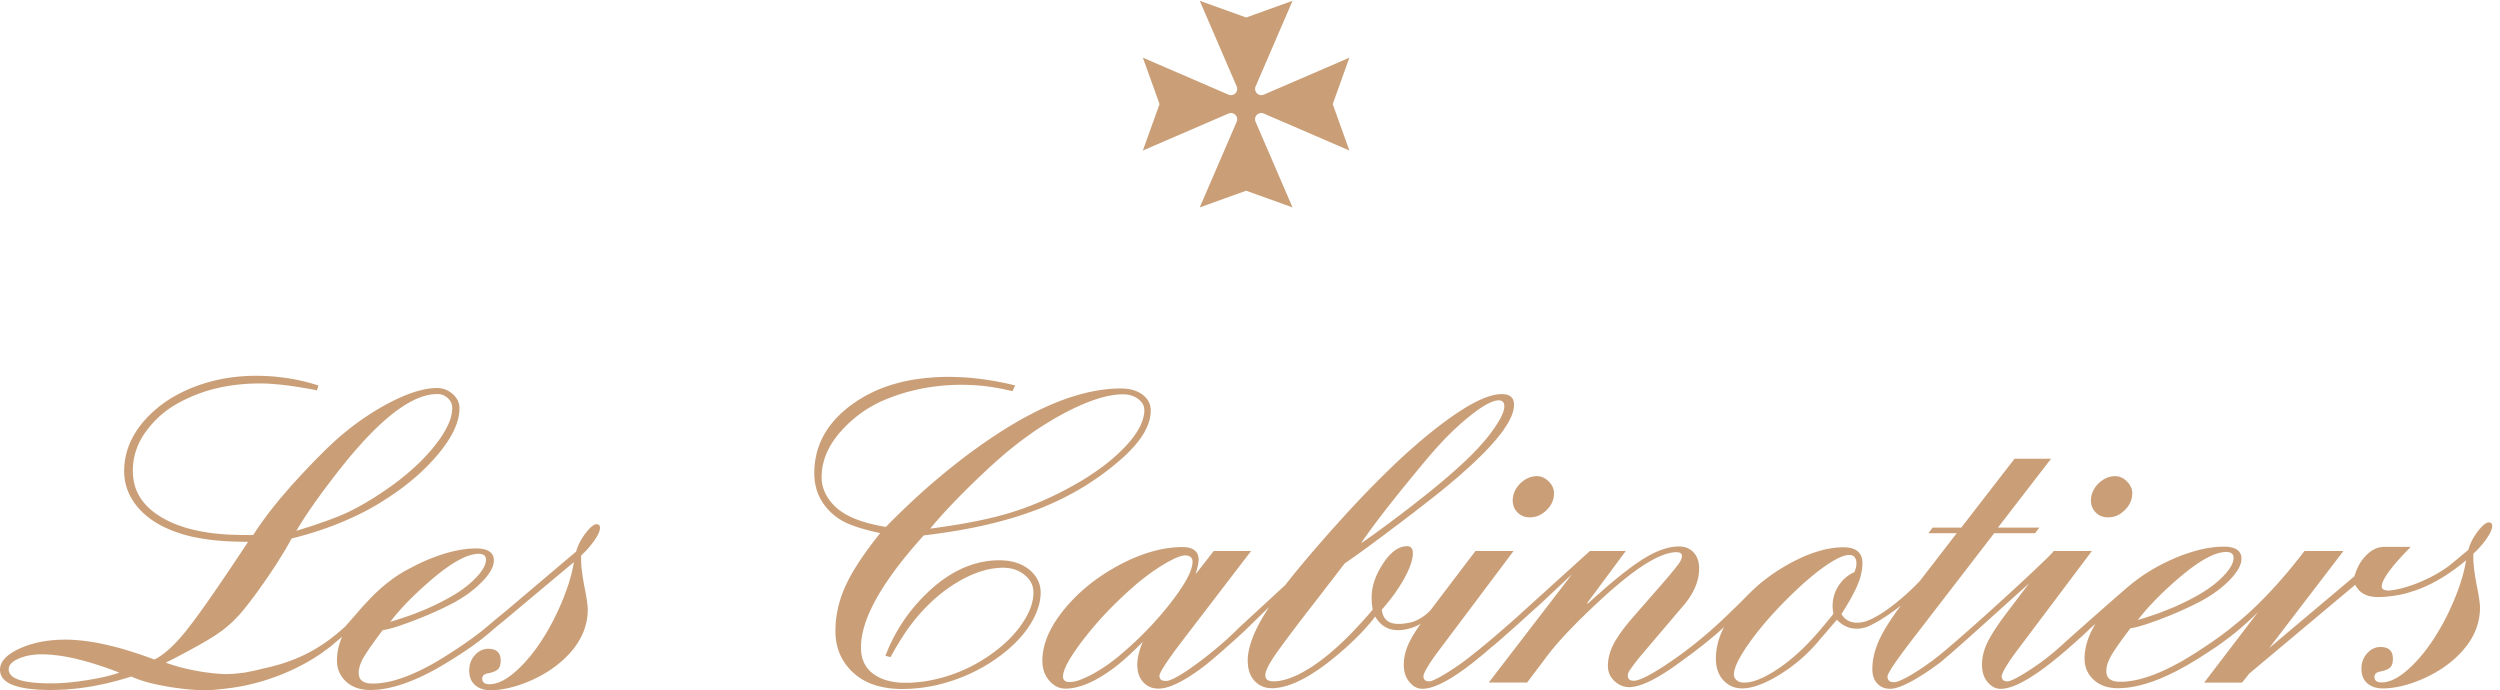 <svg xmlns="http://www.w3.org/2000/svg" width="163" height="45" viewBox="0 0 163 45"><path fill="#CA9F78" fill-rule="evenodd" d="M16.653 24.5l.23.003.214.003.213.01.214.01.213.014.21.017.207.024.21.023.206.027.207.03.203.035.203.034.204.04.4.088.199.05.196.052.197.057.196.058.193.06-.108.322-.095-.026-.325-.065-.315-.053-.298-.051-.285-.045-.274-.04-.26-.038-.248-.03-.237-.027-.224-.02-.213-.02-.206-.015-.194-.013-.186-.007-.176-.003-.166-.004h-.006l-.255.004-.25.007-.248.01-.243.017-.241.02-.237.024-.23.027-.23.034-.228.037-.223.04-.217.045-.217.05-.213.051-.21.058-.21.061-.203.064-.203.071-.2.072-.197.078-.193.08-.193.086-.19.087-.186.092-.091.048-.141.074-.133.072-.15.086-.128.079-.098.06-.095.065-.095.065-.091.064-.092.068-.088.071-.092.07-.084.072-.088.074-.17.156-.08.079-.082.08-.081.085-.078.085-.078.088-.078.088-.149.183-.075.095-.07.098-.072.094-.057.082-.051.081-.054.085-.048.081-.05.085-.045.081-.044.085-.08.17-.038.087-.034.085-.034.088-.06.176-.028.088-.024.089-.023.09-.02.089-.021.091-.017.095-.017.092-.013.094-.01.092-.01.095-.008.094-.005.099-.001.098-.004.095v.003l.007.21.007.102.01.101.014.099.013.098.04.19.021.09.027.092.027.088.03.089.035.088.037.088.02.04.02.044.041.085.044.08.048.082.047.081.054.082.055.078.057.078.064.077.061.075.068.075.071.074.075.075.078.074.077.071.085.071.088.071.092.072.094.067.098.068.106.068.105.067.15.088.107.058.146.078.149.075.152.07.16.068.165.068.17.061.172.06.183.06.183.057.193.05.197.05.203.045.21.044.213.04.224.038.227.034.237.03.244.027.25.024.258.02.264.017.274.01.281.007.292.007.253.002.248.002.23-.004.122-.19.093-.14.127-.188.19-.271.203-.282.213-.287.23-.298.245-.308.26-.32.275-.324.291-.339.308-.351.329-.36.345-.372.362-.386.383-.397.407-.41.216-.22.109-.105.203-.196.203-.193.203-.186.204-.183.206-.176.207-.173.21-.17.206-.165.21-.16.214-.158.21-.154.213-.148.214-.142.216-.143.434-.27.22-.13.184-.104.195-.109.187-.098.18-.092.172-.088.172-.084.166-.074.163-.072.156-.067.156-.061.149-.058.145-.054.143-.047.135-.045.135-.037.133-.037.125-.03.14-.03.122-.028.1-.017.115-.017.112-.014.109-.01.108-.007.102-.006h.142l.037.003h.037l.038.003.037.004.034.007.037.003.034.007.037.006.034.01.017.004.017.004.034.01.034.01.034.01.033.013.034.014.034.013.03.014.035.017.03.017.034.017.03.017.034.02.03.02.031.02.03.02.031.025.034.024.03.027.031.024.04.037.028.024.023.027.048.047.02.026.02.024.024.027.017.028.02.024.051.08.014.028.017.027.013.027.01.028.014.027.01.03.014.027.006.027.01.03.007.028.01.03.007.03.004.028.006.03.004.03.01.092v.135l-.003.095-.007.085-.01.088-.014.084-.013.089-.017.088-.02.091-.028.092-.023.091-.03.095-.035.095-.037.098-.081.197-.048.101-.05.105-.055.105-.122.217-.067.111-.072.112-.074.119-.081.115-.085.122-.092.122-.094.126-.098.125-.123.148-.135.16-.139.16-.145.158-.15.16-.152.159-.16.155-.162.156-.166.156-.172.156-.18.152-.183.156-.186.152-.193.152-.2.153-.203.152-.21.15-.217.148-.22.15-.227.148-.223.143-.244.152-.25.15-.258.145-.261.142-.268.139-.274.136-.278.135-.284.129-.288.129-.295.125-.301.121-.305.12-.315.115-.318.111-.325.108-.333.105-.335.102-.345.098-.352.095-.312.08-.088.16-.095.17-.102.179-.108.187-.119.2-.264.423-.142.23-.152.237-.163.247-.173.258-.123.181-.176.254-.114.168-.17.236-.162.235-.162.22-.16.216-.155.203-.15.197-.145.187-.139.175-.091.109-.078.098-.081.092-.082.094-.081.088-.085.088-.08.088-.086.085-.084.085-.088.081-.088.078-.089.081-.088.075-.088.078-.091.07-.091.075-.095.072-.095.067-.095.068-.095.067-.132.089-.152.098-.173.108-.193.119-.217.128-.24.136-.264.149-.288.16-.312.169-.335.179-.362.19-.451.23-.271.135.088.034.125.044.13.04.134.045.133.04.135.041.139.038.139.037.142.037.142.034.146.034.146.03.145.03.146.031.149.027.135.024.16.027.152.024.152.02.146.02.142.017.136.018.135.01.129.013.125.01.122.007.119.007.125.008.21-.001.132-.004.135-.007.14-.006.156-.02.2-.015.117-.016.154-.016.153-.026.17-.032.169-.037.17-.032.147-.032.154-.037.159-.037.141-.037.156-.034.138-.032.165-.04.142-.035.15-.04.238-.065.194-.058.154-.047.193-.066.192-.066.227-.085.245-.099.23-.1.223-.102.151-.073.152-.078.17-.09.155-.086.218-.127.163-.1.163-.104.13-.086.164-.113.14-.1.13-.095.146-.111.114-.088c.107-.09.075-.06.18-.146.117-.096.274-.233.274-.233s.158-.138.27-.242c.04-.037.395-.444.7-.794l.443-.512.255-.271.285-.302.302-.302.328-.301.386-.328.403-.307.384-.261.367-.226.41-.216.296-.154.204-.102.203-.098.21-.094.213-.092.17-.068.121-.05.163-.061.159-.058.156-.054.149-.051.152-.047.146-.045.146-.04.139-.037.142-.034.135-.03.136-.031.264-.048.257-.033.126-.018.243-.02.122-.003.119-.007h.172l.058.003h.054l.051.004.051.007.047.003.048.007.044.006.04.01.041.008.04.01.038.01.037.01.034.014.034.01.03.013.031.014.03.013.027.017.028.014.023.017.024.017.024.017.023.017.02.016.021.02.017.018.017.02.017.02.017.02.017.024.006.01.007.011.014.023.01.024.01.024.01.024.01.027.01.024.007.027.007.027.007.03.003.027.004.031.003.03v.136l-.003.037-.007.037-.007.038-.007.04-.01.037-.01.041-.01.04-.014.042-.016.04-.018.044-.02.044-.02.044-.024.044-.023.048-.028.047-.03.047-.03.05-.068.103-.038.051-.04.053-.044.055-.044.057-.051.058-.05.058-.055.058-.058.06-.098.102-.078.078-.084.078-.082.078-.088.077-.088.075-.095.075-.091.077-.197.15-.101.07-.105.075-.109.07-.108.072-.115.07-.115.073-.237.138-.122.068-.129.065-.138.073-.153.075-.183.092-.193.091-.193.088-.2.092-.207.091-.21.092-.216.091-.22.092-.228.088-.233.091-.197.078-.2.074-.186.065-.17.06-.158.059-.146.047-.135.044-.126.037-.115.038-.108.03-.102.024-.091.023-.085.02-.078.017-.075.014-.067.01-.061.01-.064.085-.166.217-.153.206-.139.194-.128.176-.115.162-.102.15-.092.134-.08.122-.072.109-.06.099-.052.084-.044.074-.034.061-.023.045-.024.043-.02.044-.02.04-.018.045-.016.04-.018.041-.016.04-.014.042-.013.037-.01.04-.01.038-.014.037-.007.038-.01.037-.007.037-.007.037-.003.034-.007.037-.003.034-.004.034-.002.037.001.034-.002.034v.03l.003.027v.031l.004.027.003.027.007.024.003.027.007.024.007.023.006.02.01.024.007.021.031.06.013.018.01.02.014.017.014.017.017.017.013.013.017.017.017.014.017.013.02.018.017.01.02.013.024.014.02.01.024.013.024.01.027.01.024.01.027.01.03.008.03.006.031.01.03.008.035.006.037.004.037.006.038.003.04.004.04.001.045.002h.196l.136-.007.139-.01.142-.017.149-.02.149-.023.152-.03.16-.035.162-.04.17-.045.169-.052.176-.055.183-.066.186-.067.193-.078.197-.081.2-.089.21-.097.213-.102.216-.112.227-.118.23-.126.238-.135.244-.146.205-.125.226-.139.21-.133.222-.145.247-.162.238-.16.226-.151.217-.153.204-.146.2-.142.185-.139.177-.136.17-.128.158-.129.334-.278.42-.356.682-.558 4.577-3.874.017-.054.014-.051.017-.055.02-.05.017-.055.02-.05.024-.055.02-.05.024-.055.027-.054.024-.054.03-.051.027-.054.03-.055.031-.054.034-.054.034-.054.037-.058.075-.108.04-.057.044-.058.02-.027.035-.044.037-.045.034-.04.03-.04.034-.034.03-.034.028-.034.03-.027.055-.055.023-.023.027-.024.024-.02.024-.017.02-.016.024-.018.02-.014.02-.013.02-.014.02-.01.018-.007.02-.01.034-.013.017-.007.014-.003.034-.007h.013l.014-.004.05.004h.007l.01.004h.014l.007.003.006.003h.007l.007.004.007.003.007.003.013.007.003.004.007.003.007.003.003.003.007.004.003.007.007.003.004.003.003.008.007.003.003.006.004.007.003.003.004.008.003.006.003.007.004.006.003.007v.007l.007.014.003.007v.01l.003.006v.01l.004.017v.078l-.004.02v.02l-.003.022-.007.023-.003.024-.007.024-.006.023-.007.027-.02.054-.01.03-.014.031-.014.031-.013.03-.034.068-.041.075-.02.037-.024.04-.027.041-.027.04-.028.048-.03.045-.013.016-.044.064-.088.123-.048.06-.044.058-.05.061-.048.058-.051.06-.05.058-.055.062-.054.057-.054.058-.058.06-.06.058-.062.06-.06.059-.052.047v.359l.004.078.003.088.007.095.007.098.01.108.013.115.017.122.017.132.02.14.02.145.028.159.027.166.034.176.037.186.024.122.027.153.024.135.024.125.016.112.017.105.014.095.01.085.01.078.007.071.007.06.003.062.004.05.003.048v.044l-.007.21-.007.101-.006.106-.014.1-.013.103-.01.05-.007.052-.02.098-.024.101-.028.098-.027.099-.03.098-.034.098-.034.098-.04.099-.041.094-.044.098-.048.096-.05.094-.109.19-.057.095-.065.095-.064.094-.068.095-.071.092-.074.091-.078.095-.081.091-.082.092-.088.091-.074.075-.183.176-.092.085-.095.081-.098.081-.05.04-.048.041-.102.078-.101.078-.105.075-.105.074-.109.075-.108.07-.224.136-.115.068-.115.065-.118.064-.244.122-.126.06-.125.058-.088.037-.078.034-.135.055-.132.054-.13.048-.128.047-.128.044-.122.04-.123.038-.121.033-.115.03-.119.031-.115.028-.112.024-.112.02-.108.02-.109.017-.21.027-.105.01-.101.006-.101.008-.102.003h-.16l-.04-.003-.04-.004h-.041l-.04-.007-.038-.003-.04-.007-.038-.006-.034-.007-.037-.007-.038-.007-.033-.01-.034-.01-.034-.01-.034-.014-.03-.01-.031-.013-.034-.014-.03-.014-.03-.013-.028-.017-.03-.017-.027-.017-.014-.007-.014-.01-.027-.017-.027-.02-.027-.017-.027-.02-.024-.021-.023-.023-.024-.02-.02-.021-.02-.02-.021-.02-.02-.024-.017-.02-.034-.049-.017-.023-.017-.024-.013-.023-.017-.028-.014-.023-.014-.027-.01-.027-.013-.027-.02-.055-.02-.06-.011-.031-.007-.03-.007-.031-.006-.034-.007-.033-.007-.035-.007-.067-.003-.037-.003-.038-.004-.037v-.139l.004-.04v-.038l.003-.037.007-.037.003-.038.007-.037.007-.034.006-.037.007-.034.01-.034.03-.101.014-.031.01-.034.014-.03.013-.03.018-.031.013-.03.017-.031.017-.03.01-.014.007-.014.02-.03.04-.054.02-.03.022-.028.023-.024.024-.027.02-.024.024-.027.027-.023.024-.024.024-.023.026-.021.024-.024.024-.02.027-.017.024-.017.027-.017.024-.017.026-.017.024-.013.027-.014.024-.014.027-.013.027-.01.028-.01.026-.01.055-.02.054-.014.027-.007.027-.007.03-.003.028-.004.03-.003.03-.003.031-.004h.098l.037.004h.038l.034.003.034.003.03.004.03.007.031.006.081.021.027.01.024.006.024.01.024.01.02.011.02.013.02.01.02.015.021.013.017.013.017.014.017.017.017.013.007.011.006.007.017.016.014.017.014.018.013.02.01.02.013.02.01.02.011.02.01.024.01.021.007.027.01.024.007.027.007.023.003.031.007.027.007.061.003.03.003.035v.142l-.003.023v.024l-.003.027-.004.024-.003.02-.004.024-.003.02-.003.02-.004.02-.006.021-.004.02-.006.017-.007.02-.004.018-.006.017-.007.013-.007.017-.01.014-.007.016-.007.014-.007.013-.01.014-.006.01-.01.014-.007.01-.01.01-.031.03-.01.011-.014.013-.013.01-.017.014-.017.01-.017.01-.017.014-.02.01-.017.01-.024.01-.02.014-.024.01-.024.01-.027.01-.023.01-.03.01-.028.011-.03.01-.031.01-.034.01-.034.01-.034.008-.037.01-.037.006-.037.01-.058.01-.02.004-.02.007-.018.003-.016.007-.017.003-.014.007-.017.003-.013.007-.014.007-.013.004-.01.006-.014.007-.01.006-.03.02-.011.008-.01.007-.007.007-.007.006-.01.01-.007.007-.006.007-.007.01-.007.007-.003.01-.007.01-.003.003v.004l-.007.01-.007.02-.004.007-.003.013-.003.01-.004.011-.003.01v.01l-.003.014v.01l-.004.014v.057l.004.017v.014l.003.013.003.014v.013l.004.014.003.014.003.01.007.013.004.01.007.01.003.01.013.02.004.011.007.01.01.007.006.01.017.017.007.006.03.021.01.007.011.007.01.007.014.006.013.003.01.007.014.008.017.003.014.003.016.007.014.003.017.003.02.004.017.004h.02l.02.003h.02l.022.003h.104l.048-.003.044-.003.047-.004.048-.007.05-.01.048-.01.05-.01.048-.014.054-.017.051-.017.05-.016.055-.021.054-.024.055-.023.057-.027.058-.027.057-.03.058-.035.06-.034.058-.037.065-.041.06-.04.065-.048.064-.047.068-.047.064-.055.068-.054.071-.057.044-.038.095-.084.095-.088.095-.092.098-.095.095-.094.095-.102.098-.106.095-.104.19-.223.094-.116.095-.122.095-.122.095-.125.094-.132.092-.132.095-.136.091-.139.059-.09.03-.045.098-.16.098-.155.095-.162.095-.163.09-.166.092-.166.092-.17.088-.172.085-.173.094-.19.082-.179.081-.18.081-.18.078-.182.074-.186.061-.146.061-.166.062-.163.057-.158.054-.157.054-.151.048-.15.044-.149.04-.142.041-.142.038-.14.03-.135.03-.131.031-.13.024-.128.023-.122.02-.122-4.65 3.892-.366.297-.264.22-.248.217-.185.15-.15.121-.122.102-.136.105-.149.112-.159.118-.176.125-.19.136-.206.139-.22.149-.234.153-.254.162-.271.173-.264.159-.22.135-.251.149-.244.139-.24.13-.234.124-.227.115-.224.109-.22.102-.213.094-.207.088-.203.078-.2.078-.193.068-.19.06-.182.058-.183.051-.176.044-.173.04-.17.038-.162.027-.163.027-.155.02-.156.014-.15.01-.148.007-.163.003-.139-.003-.064-.003-.068-.007-.064-.007-.061-.007-.06-.01-.062-.01-.061-.01-.058-.014-.054-.013-.057-.013-.109-.035-.05-.02-.051-.02-.051-.02-.047-.021-.051-.024-.048-.024-.044-.027-.047-.026-.088-.055-.044-.03-.04-.034-.045-.03-.04-.034-.041-.038-.038-.034-.04-.037-.038-.04-.03-.034-.03-.034-.031-.034-.027-.037-.027-.035-.027-.036-.024-.037-.024-.038-.023-.037-.01-.017-.014-.02-.02-.038-.02-.04-.018-.037-.02-.041-.017-.04-.013-.042-.017-.04-.014-.041-.013-.044-.01-.04-.014-.044-.007-.045-.01-.044-.01-.047-.007-.044-.003-.047-.007-.048-.004-.048-.003-.047v-.05l-.003-.048.003-.119.003-.105.01-.107.01-.106.014-.108.02-.109.021-.111.027-.11.027-.11.034-.113.037-.115.038-.111.044-.116.047-.118-.019.019-.055.05a28.813 28.813 0 0 1-.383.322l-.002.001-.244.216-.24.18-.178.126-.136.107-.145.096-.024.019-.135.09-.213.138-.198.123-.129.077-.138.08-.21.117-.13.07-.254.132-.293.144-.239.11-.267.118-.228.096-.205.082-.2.076-.193.07-.229.08-.207.069-.217.068-.228.067-.227.063-.201.053-.183.045-.216.05-.209.044-.194.039-.187.034-.195.032-.176.027-.191.026-.18.021-.137.02-.196.022-.203.019-.18.02-.175.014-.177.01-.176.007-.172.003h-.15l-.152-.003-.156-.008-.162-.006-.163-.01-.165-.014-.173-.013-.177-.017-.179-.02-.183-.024-.19-.024-.196-.027-.2-.03-.203-.034-.186-.035-.163-.03-.162-.03-.156-.034-.15-.03-.145-.034-.139-.034-.135-.035-.129-.036-.122-.034-.118-.037-.112-.035-.108-.037-.105-.037-.099-.037-.095-.037-.088-.037-.084-.034-.078-.038-.196.06-.292.086-.285.084-.284.075-.278.071-.277.068-.275.06-.274.055-.268.054-.267.048-.264.04-.261.037-.261.035-.254.027-.254.023-.254.02-.25.014-.248.01-.244.007-.244.003h-.121l-.21-.003-.197-.007-.19-.006-.179-.01-.17-.014-.158-.014-.153-.017-.142-.017-.136-.02-.129-.024-.118-.023-.115-.024-.109-.027-.098-.027-.094-.028-.088-.03-.085-.03-.078-.034-.071-.03-.071-.035-.061-.034-.061-.036-.055-.035-.05-.037-.048-.037-.044-.04-.04-.038-.038-.04-.034-.041-.033-.04-.027-.041-.028-.045-.02-.044-.02-.043-.034-.095-.01-.048-.01-.05-.007-.052L0 43.71v-.085l.003-.037.004-.02v-.018l.007-.037.013-.074.01-.034.01-.038.014-.037.014-.037.016-.034.017-.037.017-.034.024-.038.02-.037.024-.033.027-.038.027-.034.03-.037.031-.037.034-.038.037-.033.037-.037.041-.038.044-.037.044-.034.048-.037.05-.037.055-.037.054-.037.06-.038.062-.037.064-.038.065-.037.07-.037.075-.037.112-.054.105-.045.105-.047.108-.04.112-.044.112-.038.115-.04.115-.034.119-.035.122-.033.125-.03.125-.028.129-.027.132-.024.132-.023.136-.02.277-.034.143-.014.145-.01.146-.01.152-.007.15-.004.206-.003.203.003.21.007.213.014.224.017.227.023.237.028.244.033.247.041.258.044.267.054.271.058.281.064.288.071.298.078.308.088.312.092.325.102.332.108.345.118.353.126.352.129.074-.038.075-.04.075-.044.077-.048.078-.05.078-.055.081-.058.17-.128.084-.071.092-.078.088-.078.091-.085.095-.088.193-.193.2-.213.105-.115.213-.248.112-.132.123-.154.141-.181.214-.278.25-.335.288-.396.329-.461.372-.532.403-.582.43-.634.465-.684.49-.735.339-.508.285-.433h-.15l-.3-.004-.295-.006-.281-.01-.271-.01-.265-.018-.25-.02-.247-.02-.238-.024-.227-.027-.22-.03-.213-.034-.203-.034-.2-.038-.19-.037-.186-.04-.176-.045-.173-.044-.166-.047-.193-.062-.186-.064-.139-.047-.132-.05-.132-.052-.25-.108-.12-.054-.118-.058-.115-.057-.108-.061-.109-.058-.105-.064-.101-.06-.102-.066-.095-.064-.095-.064-.264-.204-.081-.07-.081-.072-.078-.07-.075-.075-.071-.075-.071-.074-.054-.06-.068-.076-.061-.074-.06-.074-.055-.079-.058-.074-.05-.078-.051-.074-.048-.078-.044-.078-.044-.078-.04-.078-.041-.078-.034-.078-.034-.081-.034-.078-.03-.081-.054-.162-.024-.082-.02-.081-.02-.085-.034-.17-.014-.084-.01-.085-.01-.087-.014-.177-.003-.088-.002-.105.002-.111.013-.245.01-.121.017-.12.017-.121.02-.119.024-.118.024-.115.03-.119.068-.23.04-.115.089-.23.047-.112.055-.115.054-.112.06-.112.062-.112.064-.112.142-.223.078-.112.081-.108.082-.112.088-.112.091-.108.098-.109.099-.111.105-.109.103-.103.076-.076.108-.102.109-.098.108-.095.23-.19.116-.091.244-.176.125-.085.125-.084.264-.163.136-.077.136-.075.284-.149.146-.071.149-.068.149-.068.155-.068.156-.064.2-.074.173-.065.172-.057.176-.058.173-.054.176-.048.18-.047.18-.047.179-.041.18-.037.182-.037.183-.032.186-.03.187-.027.19-.023.19-.02.192-.018.386-.027.197-.006.2-.007.2-.002zm45.479.076l.227.007.23.007.23.013.238.014.237.02.24.024.244.027.247.03.25.035.255.04.254.04.257.048.264.051.265.054.267.06.271.062.082.02-.177.38-.105-.027-.386-.088-.193-.041-.19-.034-.19-.037-.189-.03-.379-.055-.187-.024-.19-.02-.185-.017-.187-.013-.183-.014-.182-.007-.187-.006-.18-.004-.182-.003h-.058l-.24.003-.24.007-.241.01-.237.017-.234.017-.234.024-.23.027-.23.03-.227.034-.227.037-.224.044-.22.045-.223.05-.217.054-.22.055-.217.06-.105.035-.109.033-.213.068-.213.071-.21.078-.21.078-.207.085-.277.122-.14.064-.135.068-.135.067-.065.038-.067.037-.129.071-.129.078-.128.078-.126.081-.121.085-.123.084-.121.088-.12.092-.118.091-.115.099-.23.196-.112.105-.108.105-.109.108-.108.112-.105.112-.098.112-.034.034-.085.098-.077.098-.079.102-.074.094-.071.099-.068.098-.064.098-.061.098-.058.095-.054.098-.05.095-.051.099-.045.094-.043.098-.041.099-.037.094-.034.099-.034.095-.027.098-.027.098-.024.099-.024.094-.01.05-.01.048-.014.098-.017.102-.02.197-.003.101-.007.102v.155l.003.058.007.109.007.054.007.054.006.054.02.108.014.055.014.054.013.05.014.055.017.05.02.055.02.05.02.055.048.102.024.053.027.051.027.051.03.054.031.051.03.051.034.054.075.102.02.027.038.054.043.05.041.052.044.05.048.051.044.048.047.05.05.048.052.044.05.047.055.045.054.047.057.044.058.04.057.045.062.04.064.041.061.04.068.041.067.04.068.038.074.037.072.038.074.037.078.037.027.014.095.04.095.038.098.04.102.037.105.038.108.037.112.037.115.034.122.037.122.034.128.034.133.03.138.034.143.03.146.031.152.03.16.028.134.024.295-.302.423-.42.424-.41.42-.403.423-.392.42-.383.423-.373.424-.362.423-.356.424-.349.423-.335.423-.332.427-.322.423-.311.427-.305.423-.295.062-.04.406-.271.396-.261.39-.244.382-.23.376-.22.366-.204.362-.193.353-.183.345-.169.339-.156.332-.146.328-.138.319-.126.315-.115.308-.105.301-.094.298-.088.292-.075.284-.071.281-.058.278-.05.271-.045.267-.033.265-.028.257-.02.254-.01.25-.003h.096l.064.003.122.007.057.007.062.006.057.007.054.007.054.01.054.01.055.014.05.01.051.013.048.014.047.017.047.017.048.017.044.017.044.017.04.02.045.02.04.02.037.02.041.025.075.047.037.024.034.027.023.017.031.027.034.023.027.028.03.023.028.028.023.027.027.027.024.027.02.027.024.027.02.027.02.027.018.027.02.03.017.028.013.027.017.03.014.03.014.032.013.03.01.03.014.03.01.031.007.03.01.035.007.03.013.068.004.034.003.034.003.037.004.034v.037l.003.037-.003.082-.004.084-.006.085-.014.084-.027.17-.02.088-.024.088-.027.088-.03.088-.034.092-.038.091-.04.091-.045.092-.047.095-.05.098-.058.095-.061.098-.065.102-.07.101-.075.102-.078.105-.085.105-.088.108-.095.108-.101.112-.105.112-.112.115-.115.119-.125.119-.129.118-.139.125-.027.024-.227.196-.23.19-.234.19-.237.183-.237.18-.24.175-.248.17-.247.165-.25.166-.255.16-.129.077-.128.075-.261.152-.264.146-.268.146-.27.138-.275.136-.278.129-.28.129-.285.121-.288.122-.292.116-.017.006-.331.122-.342.122-.35.119-.362.115-.369.112-.383.108-.393.108-.4.102-.412.098-.427.095-.434.091-.447.085-.46.085-.47.078-.482.074-.498.071-.508.068-.352.044h-.004l-.335.376-.315.362-.298.353-.281.342-.264.332-.247.321-.23.312-.217.302-.204.294-.186.281-.176.278-.162.264-.15.26-.135.251-.125.241-.115.237-.106.227-.09.22-.085.217-.075.207-.064.203-.055.193-.05.19-.038.186-.034.18-.023.172-.017.17-.01.165-.004.16v.057l.004.074.003.072.007.07.013.136.01.064.014.065.014.06.013.062.017.061.017.058.02.057.02.054.048.109.024.05.027.05.027.052.03.048.03.047.032.047.033.048.038.044.074.088.04.04.041.045.044.04.048.037.047.041.048.037.05.038.109.074.054.034.122.068.054.03.058.027.057.028.061.023.058.027.064.02.06.024.065.02.065.02.068.021.067.017.068.017.071.017.074.014.072.013.077.014.156.02.078.006.085.011.081.003.088.007.085.003h.311l.15-.003.074-.003.075-.004.152-.01.149-.014.152-.013.15-.017.152-.02.152-.024.153-.024.152-.03.152-.031.156-.034.153-.037.155-.04.156-.04.156-.049.16-.047.155-.05.16-.055.162-.058.034-.013.311-.122.078-.034.078-.034.152-.068.15-.067.152-.072.146-.074.148-.078.146-.081.146-.081.142-.085.142-.088.143-.088.139-.091.142-.096.135-.098.14-.101.134-.102.136-.105.136-.108.08-.068.028-.024.19-.162.091-.085.088-.085.088-.08.085-.086.085-.088.08-.085.079-.087.077-.085.075-.088.071-.088.071-.088.072-.088.064-.092.064-.088.064-.091.061-.092.116-.182.01-.014.044-.078.044-.074.04-.078.041-.071.034-.075.037-.071.03-.071.031-.071.03-.068.028-.071.024-.068.023-.068.02-.064.02-.068.018-.064.017-.068.013-.064.014-.065.013-.06.007-.065.01-.064.007-.061.004-.061.006-.064v-.203l-.003-.038-.003-.037-.004-.037-.007-.038-.007-.037-.006-.037-.007-.038-.02-.067-.01-.038-.014-.033-.014-.034-.013-.034-.014-.034-.017-.034-.017-.03-.016-.034-.021-.034-.02-.03-.02-.034-.02-.03-.025-.031-.023-.03-.027-.032-.027-.03-.027-.03-.028-.03-.06-.062-.035-.03-.033-.027-.027-.024-.038-.03-.04-.031-.04-.03-.082-.055-.04-.024-.042-.027-.044-.023-.043-.02-.041-.024-.047-.02-.045-.017-.044-.02-.047-.018-.047-.017-.048-.013-.047-.017-.051-.014-.048-.01-.05-.014-.051-.01-.054-.006-.051-.01-.055-.007-.054-.004-.054-.006-.054-.004-.057-.003h-.19l-.099.003-.098.007-.101.007-.102.013-.101.01-.102.017-.105.017-.105.02-.105.024-.105.024-.109.03-.108.031-.108.034-.112.034-.112.04-.111.041-.116.044-.115.047-.115.051-.119.055-.118.057-.122.061-.122.06-.122.069-.027.013-.139.081-.135.082-.071.04-.068.041-.136.088-.132.088-.135.092-.132.095-.133.098-.128.102-.132.1-.129.11-.128.108-.13.111-.128.116-.125.121-.13.123-.124.125-.126.129-.125.135-.125.135-.088.099-.109.125-.108.132-.112.132-.108.139-.109.146-.111.145-.109.153-.111.159-.109.163-.112.169-.111.176-.112.18-.112.186-.115.19-.112.2-.115.202-.105.2-.339-.081v-.003l.072-.183.074-.183.078-.183.081-.18.085-.176.084-.172.088-.173.092-.17.095-.169.098-.166.098-.163.105-.162.105-.162.054-.078.055-.082.111-.156.23-.311.123-.15.122-.152.125-.149.132-.145.132-.146.06-.068.167-.169.162-.162.163-.156.16-.15.162-.142.159-.138.163-.13.159-.125.159-.115.16-.111.158-.106.16-.101.159-.095.16-.088.158-.085.156-.077.159-.075.16-.068.158-.064.16-.058.155-.054.16-.047.159-.044.159-.041.163-.034.159-.03.162-.027.16-.02.162-.017.163-.011.166-.007.162-.003h.058l.084.003.085.004.163.014.078.006.078.01.074.01.074.014.075.013.071.014.071.017.068.02.068.017.067.024.065.02.064.024.065.024.06.027.061.027.058.027.058.03.057.031.054.034.054.034.055.033.054.038.05.037.052.037.047.041.03.024.041.037.04.037.079.078.037.04.034.038.033.04.035.041.03.041.03.04.028.041.027.04.05.085.024.045.04.088.021.044.017.044.01.023.007.02.017.048.014.044.027.095.02.095.007.047.006.051.007.048.004.05.003.05.004.052v.122l-.004.068-.003.07-.007.069-.007.07-.02.143-.014.071-.013.075-.017.07-.017.075-.02.074-.024.075-.024.078-.027.074-.027.078-.03.078-.031.082-.034.078-.074.162-.041.081-.044.085-.044.084-.048.085-.05.082-.055.091-.057.088-.122.183-.065.091-.067.088-.142.184-.075.091-.078.088-.081.091-.082.092-.088.088-.088.091-.091.092-.095.088-.098.091-.203.183-.108.088-.113.091-.013.014-.125.098-.129.102-.132.095-.264.19-.14.091-.135.091-.139.088-.142.085-.142.085-.142.081-.15.078-.026.017-.146.078-.149.074-.152.075-.15.07-.152.069-.155.067-.156.065h-.007l-.18.074-.183.068-.179.065-.18.06-.18.058-.182.054-.18.051-.179.047-.18.045-.18.04-.178.038-.18.033-.176.03-.18.028-.18.027-.179.02-.176.017-.18.014-.175.013-.177.007-.18.003-.175.004h-.142l-.146-.007-.142-.007-.136-.006-.135-.014-.132-.013-.129-.018-.125-.02-.122-.023-.119-.024-.118-.027-.112-.028-.112-.03-.112-.034-.105-.037-.105-.037-.101-.04-.098-.042-.099-.044-.091-.047-.095-.048-.091-.05-.088-.05-.085-.055-.085-.058-.163-.122-.077-.061-.04-.034-.113-.101-.074-.068-.071-.071-.065-.068-.06-.071-.058-.068-.058-.068-.054-.07-.054-.072-.051-.071-.047-.075-.044-.074-.044-.075-.044-.074-.041-.075-.038-.077-.033-.078-.034-.078-.034-.081-.03-.082-.028-.081-.027-.085-.023-.081-.02-.088-.021-.085-.02-.088-.017-.088-.027-.183-.01-.091-.014-.193-.003-.095-.004-.102v-.037l.007-.257.007-.13.006-.128.01-.129.014-.128.017-.129.017-.125.02-.129.024-.125.014-.064.01-.065.03-.125.03-.13.031-.124.037-.126.038-.128.04-.126.04-.125.048-.125.048-.129.05-.125.055-.126.054-.128.017-.034.071-.149.075-.156.084-.163.088-.165.098-.173.102-.177.112-.182.119-.186.125-.197.132-.2.142-.206.15-.214.155-.22.17-.227.175-.234.187-.24.193-.247.078-.095-.133-.03-.186-.041-.18-.044-.165-.04-.16-.041-.148-.041-.142-.04-.136-.038-.129-.04-.122-.041-.115-.037-.108-.041-.105-.037-.102-.038-.091-.04-.092-.037-.078-.034-.223-.112-.071-.04-.072-.041-.067-.044-.068-.041-.068-.047-.064-.044-.064-.048-.03-.024-.032-.023-.121-.102-.06-.05-.059-.055-.054-.054-.057-.054-.109-.115-.152-.183-.051-.065-.048-.064-.047-.068-.081-.122-.075-.122-.034-.064-.034-.06-.03-.065-.03-.065-.031-.064-.027-.064-.024-.068-.027-.068-.02-.068-.024-.067-.02-.068-.05-.213-.014-.071-.014-.075-.014-.075-.01-.074-.007-.078-.006-.078-.007-.078-.004-.081-.003-.081-.003-.082v-.02l.003-.162.007-.16.01-.159.017-.155.02-.153.024-.149.027-.15.034-.148.034-.146.04-.142.048-.142.047-.14.054-.138.058-.139.065-.135.064-.132.07-.133.075-.132.082-.132.084-.129.088-.128.095-.126.098-.125.102-.125.109-.122.115-.122.118-.122.122-.122.132-.118.136-.119.138-.115.146-.119.156-.115.16-.112.162-.115.172-.111.051-.03.166-.102.173-.102.176-.095.18-.091.182-.088.187-.089.19-.08.192-.079.197-.074.2-.068.206-.068.21-.064.214-.057.22-.058.22-.051.227-.047.234-.045.237-.04.24-.034.247-.03.25-.028.258-.023.264-.02.268-.014.274-.01.278-.004h.383zm35.843 1.12l.037.002h.034l.034.004.034.007.03.003.031.007.03.003.028.007.027.01.027.007.023.007.024.01.047.02.021.01.02.01.02.014.018.01.02.014.034.027.017.014.014.013.013.017.013.013.014.018.013.017.014.016.01.02.01.018.01.02.01.02.007.02.01.021.007.024.007.02.007.024.006.024.004.027.003.027.008.024v.03l.003.027v.15l-.01.09-.014.099-.024.101-.027.106-.034.108-.044.118-.05.12-.062.128-.07.136-.079.139-.091.149-.102.155-.112.163-.125.17-.142.18-.153.189-.17.196-.182.207-.2.217-.22.23-.237.237-.257.25-.278.264-.298.275-.322.288-.341.301-.374.315-.393.332-.131.105-.227.187-.519.413-.29.227-.312.243-.33.254-.35.272-.374.284-.392.302-.417.311-.417.315-.396.298-.38.281-.355.264-.339.251-.318.23-.301.217-.278.197-.26.182-.241.166-.099.129-.122.153-.138.182-.163.21-.18.237-.203.265-.227.291-.243.318-.268.346-.313.405-.368.472-.362.47-.335.438-.306.403-.277.369-.25.335-.22.298-.194.268-.166.23-.003.007-.112.16-.078.114-.054.085-.051.078-.047.078-.044.07-.041.072-.04.064-.034.064-.03.062-.032.057-.027.054-.023.05-.02.048-.018.048-.016.04-.017.045-.014.037-.01.037-.007.034-.01.03-.003.031-.007.027-.004.05v.075l.004.017.003.014v.016l.004.014.003.014.007.013.003.014.004.013.006.014.007.01.003.013.007.011.007.01.007.01.01.01.007.01.006.01.01.01.01.011.01.007.01.01.011.007.01.006.014.01.013.008.01.006.014.007.014.007.017.007.013.003.017.006.017.004.017.007.017.003.02.004.02.003.02.003.021.004.02.003h.024l.024.004h.143l.077-.004.078-.007.085-.01.081-.01.088-.017.085-.017.091-.02.092-.024.094-.027.095-.03.102-.035.102-.037.101-.04.108-.044.109-.048.112-.05.112-.058.118-.061.119-.064.121-.068.126-.074.128-.078.133-.082.135-.088.136-.091.186-.133.176-.125.176-.135.18-.142.186-.15.186-.155.19-.166.193-.173.2-.183.2-.19.206-.2.21-.21.213-.22.217-.23.224-.24.226-.25.235-.262.237-.274.128-.152-.01-.058-.01-.054-.007-.058-.007-.054-.007-.057-.006-.055-.004-.054-.006-.057-.004-.055-.004-.054v-.05l-.003-.055v-.054l-.003-.085.003-.07v-.072l.007-.074.004-.072.01-.074.006-.071.01-.075.014-.07.014-.075.017-.075.016-.071.021-.075.02-.074.024-.078.024-.075.027-.074.03-.078.03-.074.031-.078.034-.078.037-.078.037-.078.041-.081.044-.078.044-.081.048-.082.05-.081.038-.06.054-.086.105-.155.054-.075.05-.068.052-.064.05-.064.052-.058.05-.054.05-.054.048-.048.051-.047.047-.044.048-.044.048-.038.046-.037.048-.033.048-.031.047-.03.044-.028.048-.023.043-.024.048-.02.044-.02.047-.018.045-.014.047-.013.044-.014.044-.006.047-.01.045-.007.047-.003.044-.004h.078l.03.004.03.003.038.01.027.01.02.007.024.014.03.017.021.02.023.02.02.023.007.014.014.02.014.025.01.027.01.027.007.027.01.03.003.034.004.037.003.038v.131l-.003.048-.007.051-.007.051-.006.054-.01.054-.014.054-.014.058-.014.06-.016.062-.02.064-.021.064-.024.069-.023.07-.027.072-.03.074-.035.078-.037.078-.037.084-.041.085-.044.088-.047.091-.071.136-.065.115-.067.115-.069.12-.074.114-.074.119-.079.118-.08.119-.082.122-.088.122-.186.247-.095.126-.102.124-.105.13-.108.128-.112.132-.091.102.007.043.003.042.01.043.007.038.01.04.01.034.01.038.01.033.014.034.014.034.013.03.014.027.013.031.017.027.017.027.017.027.02.024.017.024.02.024.021.023.023.02.02.02.048.041.024.017.027.017.024.017.027.017.03.013.027.018.031.013.034.01.03.014.034.01.034.01.038.01.037.007.037.01.04.007.041.003.041.007.044.004.044.003h.162l.041-.003h.044l.044-.004.048-.003.047-.007.05-.003.048-.007.055-.007.05-.01.054-.007.054-.01.055-.01.054-.01.057-.014.058-.013s.658-.14 1.265-.797l2.922-3.849h2.486l-4.972 6.621-.085.112-.078.112-.078.105-.071.105-.07.101-.065.099-.062.094-.108.177-.047.08-.027.052-.041.07-.037.068-.03.061-.028.058-.02.047-.017.045-.017.037-.01.03-.007.024-.003.02-.004.017v.061l.004.014v.016l.003.014.004.013v.01l.003.014.003.01.004.014.003.01.007.01.003.01.004.01.006.011.004.007.007.01.006.01.004.007.013.013.007.01.01.007.007.007.007.003.01.007.007.007.01.007.01.003.007.007.01.003.013.004.01.007.01.003.014.003.01.003.014.004.014.003.013.004h.017l.014.003h.016l.018.004h.088l.02-.004.02-.007.027-.003.027-.01.034-.01.038-.014.037-.013.044-.017.047-.021.108-.054.065-.03.068-.034.07-.037.079-.045.081-.047.091-.05.096-.058.101-.061.105-.065.024-.013.142-.092.142-.091.136-.092.135-.09.135-.092.133-.092.128-.095.126-.091.125-.095.126-.095.118-.094.122-.099.119-.095.003-.003.245-.191.234-.19.206-.17.207-.172.238-.201.157-.134.127-.107.2-.172.316-.274.382-.332.37-.324 4.884-4.422H106l-2.513 3.39.04.04.156-.142.332-.301.319-.28.301-.265.288-.248.275-.23.26-.213.244-.197.234-.183.22-.17.206-.155.197-.142.186-.129.173-.115.163-.108.051-.03.112-.068.108-.068.108-.061.105-.058.102-.054.101-.05.099-.048.098-.048.098-.04.095-.041.182-.067.09-.034.087-.027.088-.024.084-.024.085-.024.081-.017.082-.016.08-.014.079-.01.078-.01.074-.007.078-.007.075-.003h.135l.034.003.037.004.038.003.033.003.034.004.034.006.034.007.03.007.035.007.03.007.03.01.031.01.03.01.027.01.031.014.014.006.013.007.054.027.027.014.027.017.028.013.023.017.028.02.023.018.027.02.047.04.024.021.048.047.02.024.023.024.021.024.01.013.01.014.02.023.02.027.018.028.017.03.033.054.018.03.013.031.014.03.013.034.014.03.013.035.01.033.014.035.01.034.01.037.007.037.01.037.007.037.007.041.006.04.004.041.004.041.006.084.004.048v.156l-.004.078-.014.156-.02.155-.013.078-.017.078-.02.078-.02.081-.021.078-.028.082-.027.078-.03.08-.067.163-.037.081-.042.082-.04.084-.048.082-.047.085-.05.08-.051.086-.058.084-.057.085-.061.084-.065.085-.068.088-.071.085-.074.088-.004.003-2.608 3.069-.091.108-.088.105-.088.105-.081.102-.079.101-.074.096-.071.09-.064.089-.061.085-.058.078-.05.074-.038.054-.02.034-.02.027-.007.017-.011.014-.006.013-.01.013-.008.014-.006.014-.004.013-.006.014-.007.01-.003.013-.007.01-.004.014-.003.01-.003.014-.004.01-.003.01-.003.014v.01l-.004.01v.01l-.003.01v.089l.003.016v.014l.004.013v.014l.003.013.003.01.004.014.003.01.003.01.007.01.004.01.003.011.007.01.003.01.007.007.006.01.02.02.007.01.014.014.01.004.007.006.01.007.007.007.01.004.01.006.01.004.014.003.01.007.01.003.014.004.013.003.014.003.013.004.014.003h.017l.017.003h.017l.017.004h.088l.038-.004.036-.003.045-.01.044-.01.05-.014.055-.014.057-.02.136-.05.074-.03.082-.038.084-.04.096-.048.098-.05.108-.062.118-.065.122-.07.136-.078.142-.088.149-.095.166-.102.172-.111.096-.065.23-.156.233-.159.23-.162.235-.166.23-.173.233-.176.238-.183.233-.183.234-.193.237-.193.237-.2.24-.207.238-.21.166-.15.29-.266.433-.408.434-.419.272-.265.277-.273.366-.373.271-.267.14-.132.142-.129.145-.13.146-.124.152-.122.153-.118.155-.12.156-.114.163-.116.162-.111.166-.109.17-.108.172-.105.177-.105.179-.102.102-.057.152-.081.166-.085.163-.082.162-.077.156-.071.155-.068.153-.064.152-.061.146-.055.146-.05.145-.048.14-.044.138-.04.138-.038.133-.034.132-.03.132-.024.129-.023.125-.021.125-.017.122-.013.122-.01.122-.008.118-.006h.163l.058.003h.054l.055.007.054.003.05.007.047.007.048.007.044.01.044.01.04.01.041.014.074.027.038.014.034.013.034.017.03.017.03.017.031.02.027.017.027.02.024.02.027.024.024.02.02.025.034.033.01.014.017.027.021.024.034.054.013.03.017.03.013.032.01.03.014.034.01.034.01.033.007.038.01.037.008.037.006.082.003.04.003.044v.102l-.003.057-.003.062-.006.114-.014.122-.01.058-.01.06-.011.062-.013.064-.014.061-.013.064-.017.065-.017.064-.02.065-.021.064-.02.068-.024.067-.027.068-.027.071-.027.072-.003.006-.038.088-.04.092-.045.098-.05.105-.054.108-.062.119-.064.122-.07.132-.079.138-.084.146-.092.156-.098.166-.224.363-.064.1.016.032.021.026.017.031.04.054.021.024.02.027.02.024.024.024.044.044.024.02.023.02.028.017.023.02.024.017.027.017.027.014.028.017.054.027.03.013.027.014.03.01.031.01.034.01.03.01.035.007.03.007.034.007.037.007.034.007.038.003.033.003.037.003h.153l.027-.003h.027l.027-.003.031-.003.03-.004.03-.007.035-.003.033-.007.034-.007.038-.006.037-.007.037-.01.038-.007.01-.003.06-.021.061-.022.064-.024.058-.023.108-.046.095-.045.131-.065.113-.06.138-.077.074-.044.108-.066.107-.067.123-.08.136-.093.224-.16.229-.172.222-.176.203-.168.235-.2.223-.197.21-.192.249-.237.157-.155.255-.262 2.401-3.113h-1.849l.28-.366h1.867l3.472-4.487h2.38l-3.46 4.487h2.702l-.285.366h-2.662l-5.337 6.93-.22.287-.214.285-.19.254-.165.227-.143.196-.125.177-.109.155-.09.136-.079.118-.064.106-.054.087-.044.078-.034.068-.028.054-.023.048-.014.04-.013.034-.007.027-.004.024v.067l.004.014v.017l.003.014.004.014.003.013.004.01.003.013.003.01.003.014.004.01.007.01.007.01.003.01.007.01.006.008.008.01.006.007.007.01.007.007.01.006.007.01.01.008.007.006.01.007.01.007.01.003.01.007.014.007.01.003.013.007.01.004.014.003.014.006.016.004.015.003.016.004h.017l.017.003.017.003h.017l.02.004h.098l.024-.004.024-.003.03-.007.028-.007.033-.01.034-.01.04-.013.042-.014.043-.017.048-.017.05-.024.055-.024.057-.027.061-.03.068-.03.068-.038.07-.037.079-.04.078-.048.085-.047.088-.051.02-.014.024-.013.138-.085.14-.088.138-.088.136-.088.135-.092.136-.091.131-.095.136-.095.132-.095.133-.097.128-.102.132-.102.14-.108.176-.144.193-.16.207-.174.206-.177.199-.17.223-.193.156-.136.186-.163.206-.18.195-.172.123-.11.114-.1.115-.103.154-.136.213-.19.17-.153.232-.208.192-.173.211-.19.317-.287.387-.353.374-.342.331-.304.336-.31.264-.244.375-.35.382-.359.463-.441.266-.258.261-.257.117-.121.116-.143h2.49l-4.976 6.621-.081.112-.081.112-.078.105-.072.105-.067.101-.068.099-.057.094-.058.088-.05.089-.052.08-.026.052-.041.07-.037.068-.03.061-.028.058-.02.047-.018.045-.013.037-.01.03-.01.024-.004.02-.003.017v.044l.003.017v.03l.004.014.003.013.003.01v.014l.004.01.003.014.007.01.007.02.006.01.004.011.004.007.006.01.007.01.006.007.004.006.01.007.007.01.007.007.007.007.006.003.01.007.007.007.01.007.01.003.01.007.011.003.01.004.01.007.01.003.014.003.01.003.014.004.013.003.014.004h.017l.013.003h.017l.017.004h.088l.02-.004.02-.007.028-.003.06-.02.038-.014.037-.013.044-.017.048-.021.054-.027.057-.027.061-.03.069-.034.07-.037.079-.045.084-.047.088-.05.095-.058.101-.061.106-.065.023-.013.143-.092.142-.091.135-.092.139-.09.132-.092.133-.092.128-.095.126-.091.124-.095.126-.095.122-.094.118-.099.119-.095.003-.003.153-.129.163-.139.172-.149.18-.163.186-.169.062-.056.223-.2.214-.192.555-.493.275-.243.273-.242.261-.23.23-.204.321-.282.553-.485.282-.248.26-.225.314-.273.163-.142.166-.142.17-.139.169-.132.176-.133.176-.128.176-.126.183-.122.186-.118.187-.115.19-.115.193-.109.196-.108.2-.102.203-.101.206-.099.21-.094.214-.092.135-.054.156-.064.162-.062.157-.057.155-.054.153-.05.149-.048.149-.044.142-.04.142-.038.139-.034.139-.03.135-.031.133-.024.131-.023.13-.017.25-.034.125-.01.122-.01.119-.004.118-.007h.176l.055.004h.054l.054.003.048.007.05.003.044.007.044.007.044.01.041.006.04.011.038.01.034.01.037.014.03.01.034.014.03.013.028.014.03.017.024.013.027.017.024.017.024.017.04.034.02.02.021.017.016.02.034.04.014.025.007.01.006.01.014.024.014.023.01.024.01.024.01.027.007.024.01.027.007.027.003.03.007.027.004.03v.031l.003.034v.068l-.003.034-.004.037-.003.037-.007.037-.007.041-.01.038-.01.04-.014.04-.013.041-.014.041-.02.044-.017.044-.02.044-.024.044-.024.047-.027.048-.03.047-.031.051-.034.05-.037.052-.037.05-.04.055-.042.054-.047.058-.047.057-.051.058-.055.057-.057.061-.061.064-.037.038-.162.156-.085.078-.085.077-.091.075-.092.075-.095.078-.094.074-.103.075-.1.07-.106.075-.105.072-.224.142-.115.07-.118.068-.118.071-.126.068-.125.065-.112.057-.179.092-.187.09-.19.092-.196.089-.2.091-.203.091-.21.092-.216.091-.224.092-.227.088-.233.091-.15.061-.047.017-.2.075-.183.064-.172.06-.157.058-.145.048-.136.044-.125.037-.118.037-.109.03-.098.025-.092.023-.088.02-.078.018-.07.013-.069.01-.06.01-.065.085-.165.217-.153.206-.142.193-.126.177-.115.162-.105.15-.091.134-.082.123-.07.108-.058.098-.054.085-.044.074-.007.017-.027.045-.02.043-.024.045-.02.043-.021.041-.017.044-.02.041-.014.04-.017.041-.013.04-.013.038-.014.04-.01.038-.01.037-.011.038-.006.036-.007.038-.007.037-.007.034-.003.037-.004.034-.003.034-.003.037v.126l.003.03.003.027.004.027.003.024.007.027.007.024.007.024.006.02.007.024.01.02.01.02.01.02.01.02.01.018.014.02.014.017.014.017.013.017.017.013.017.017.017.014.017.014.017.016.02.01.02.014.02.013.024.011.024.013.024.01.024.01.027.01.027.011.027.007.03.006.034.01.03.008.034.006.034.004.038.007.04.003.037.004h.045l.04.003h.2l.135-.007.14-.01.141-.017.146-.02.153-.024.152-.03.16-.035.162-.04.165-.044.174-.054.176-.055.182-.064.187-.068.19-.078.196-.081.203-.088.207-.098.213-.102.22-.112.223-.119.235-.124.236-.136.245-.146.25-.152.352-.22.257-.17.248-.162.237-.16.227-.152.217-.152.206-.146.196-.142.187-.139.18-.135.165-.129.16-.128.172-.143.148-.117.202-.165.185-.156.218-.19.268-.241.21-.197.209-.199.184-.18.203-.203.2-.204.218-.227.185-.197.245-.267.266-.296.256-.293.274-.32.308-.37.523-.654.284-.367h2.54l-4.836 6.322 5.551-4.673.013-.037.02-.068.021-.068.024-.064.023-.064.024-.065.027-.064.024-.06.03-.058.028-.061.027-.058.03-.054.03-.058.034-.054.03-.05.035-.055.034-.05.034-.052.037-.047.037-.047.037-.048.037-.044.038-.044.04-.044.082-.081.017-.017.037-.034.034-.034.037-.03.038-.03.033-.031.037-.028.038-.023.034-.027.037-.024.037-.02.034-.024.037-.02.038-.017.037-.02.037-.017.034-.014.037-.016.038-.015.037-.01.037-.013.037-.01.037-.01.037-.008.042-.01.037-.006h.017l.02-.003.037-.008.04-.003h.038l.037-.003h1.758l-.095.095-.176.183-.166.176-.156.166-.142.156-.132.149-.122.139-.112.131-.102.126-.09.118-.085.109-.075.105-.068.094-.06.092-.055.084-.048.082-.043.075-.034.067-.03.064-.027.058-.021.058-.017.05-.013.048-.011.044-.007.04-.006.038v.057l.003.01v.01l.003.01v.01l.004.01.003.008.004.01.003.01.004.007.003.007.007.01.003.007.007.006.013.018.007.006.007.007.013.013.021.01.01.008.01.006.01.007.01.003.014.007.01.004.027.01.017.003.025.007.022.007.034.003.041.007.044.003.038.004h.033l.068-.006.18-.022.255-.043.287-.062.293-.08.264-.082.253-.087.247-.093.254-.104.254-.112.327-.157.324-.17.295-.17.302-.19.251-.174.246-.19 1.1-.92.013-.055.016-.05.018-.055.016-.05.02-.055.021-.05.02-.055.024-.05.048-.109.026-.054.028-.05.027-.055.03-.054.034-.054.03-.054.038-.055.034-.057.037-.055.04-.054.082-.115.004-.003.016-.024.038-.044.034-.044.067-.081.06-.068.031-.034.027-.027.055-.054.027-.024.024-.024.023-.02.024-.017.024-.017.02-.017.02-.013.02-.014.02-.013.021-.01.02-.007.018-.01.016-.008.018-.006.016-.007.017-.003.014-.004.017-.003h.013l.014-.003h.034l.01.003h.014l.01.003h.014l.006.004.01.003h.007l.007.003.006.004.004.003.007.003.007.004.006.003.004.004.006.003.003.004.008.003.003.007.007.003.003.004.007.006.004.004.003.007.003.006.004.004.003.006.003.007.003.007.004.007.004.007.003.007v.006l.003.007.004.007v.01l.003.007v.01l.003.006v.028l.004.01v.01l-.004.02v.041l-.003.02-.003.02-.004.024-.006.024-.008.024-.006.023-.007.027-.01.028-.01.027-.01.03-.014.03-.013.03-.014.032-.017.034-.017.033-.02.038-.02.037-.02.037-.025.041-.027.04-.027.041-.027.047-.03.045-.014.016-.04.065-.044.061-.048.06-.044.061-.047.058-.048.061-.05.058-.052.061-.05.057-.054.061-.055.058-.054.057-.057.061-.061.058-.06.06-.062.058-.05.048v.281l.003.078v.078l.006.088.004.095.01.098.01.108.01.115.017.122.017.132.02.14.024.145.024.159.03.166.03.176.038.187.003.02.02.102.027.152.028.135.02.126.02.112.014.105.013.094.014.085.007.078.01.07.004.062.006.06.003.052v.196l-.003.105-.006.102-.011.105-.013.102-.014.101-.01.05-.007.051-.02.099-.024.101-.024.099-.03.098-.03.098-.031.098-.037.099-.041.098-.04.094-.045.099-.047.095-.102.19-.057.094-.058.095-.06.095-.136.19-.072.09-.074.092-.078.095-.078.092-.085.091-.088.091-.162.163-.095.088-.091.085-.095.08-.098.082-.048.04-.05.042-.099.077-.105.078-.101.075-.108.074-.106.075-.112.071-.108.068-.115.067-.115.069-.115.063-.119.065-.244.122-.125.061-.126.057-.088.038-.074.033-.271.109-.129.047-.128.048-.126.044-.125.04-.122.038-.119.033-.118.03-.115.032-.115.026-.116.024-.108.02-.112.021-.108.017-.105.014-.105.013-.105.01-.101.007-.102.006-.102.004h-.159l-.081-.006h-.041l-.04-.007-.038-.004-.037-.007-.037-.006-.037-.007-.038-.007-.034-.007-.037-.01-.033-.01-.035-.01-.03-.014-.034-.01-.03-.013-.03-.014-.032-.014-.03-.013-.03-.017-.03-.017-.028-.017-.014-.007-.013-.01-.027-.017-.027-.02-.028-.017-.023-.02-.027-.02-.024-.024-.024-.02-.02-.021-.02-.02-.02-.02-.017-.024-.02-.02-.018-.024-.016-.024-.034-.048-.014-.023-.017-.027-.014-.024-.01-.027-.013-.027-.014-.028-.01-.026-.01-.027-.01-.031-.01-.03-.01-.03-.007-.032-.007-.03-.007-.034-.007-.034-.006-.033-.004-.034-.004-.034-.003-.038-.003-.037-.003-.037v-.139l.003-.04.003-.038.003-.037.004-.037.004-.037.006-.038.007-.034.007-.037.01-.033.007-.035.01-.034.01-.033.01-.034.014-.03.013-.035.014-.03.013-.03.014-.031.017-.03.014-.031.016-.03.01-.014.01-.014.017-.03.02-.027.021-.027.021-.03.02-.028.024-.024.023-.027.021-.023.027-.027.024-.024.023-.024.027-.024.024-.02.024-.023.027-.02.048-.035.027-.017.023-.017.027-.016.023-.014.028-.014.027-.014.024-.013.027-.01.027-.01.027-.01.054-.02.027-.007.027-.007.028-.007.03-.007.027-.003.03-.003.028-.003.03-.004.03-.004h.102l.037.004h.034l.034.004.034.003.03.003.031.007.03.006.028.007.03.007.024.007.027.01.023.007.024.01.024.01.02.01.021.013.023.01.017.014.021.014.016.013.018.014.016.017.017.014.007.01.01.006.014.017.014.018.013.016.014.02.013.02.02.042.01.02.011.024.01.02.007.027.01.024.007.027.006.024.007.03.003.027.004.03.004.031.003.03.003.034v.035l.004.033v.02l-.004.027v.051l-.003.027-.003.024v.024l-.004.02-.004.024-.006.02-.004.02-.003.021-.007.02-.004.02-.006.017-.003.02-.007.018-.007.017-.007.013-.007.017-.006.014-.01.017-.007.013-.007.014-.01.013-.007.01-.01.014-.007.01-.01.01-.01.01-.007.01-.01.011-.014.01-.013.014-.014.01-.016.013-.014.01-.017.01-.02.014-.018.01-.02.01-.02.01-.024.014-.047.02-.024.01-.027.01-.027.011-.03.01-.031.01-.03.01-.031.01-.034.011-.037.006-.034.01-.04.008-.038.01-.037.006-.02.004-.02.003-.018.007-.02.003-.017.007-.014.004-.016.006-.014.004-.013.006-.014.007-.013.004-.015.006-.013.007-.01.007-.01.006-.03.021-.007.007-.01.007-.008.006-.006.01-.01.007-.007.007-.003.01-.007.007-.007.01-.007.01v.004l-.003.003-.007.01-.004.01-.002.01-.004.007-.003.014-.003.01-.004.01-.004.01v.01l-.003.014v.024l-.003.013v.014l.003.013v.034l.003.014v.013l.004.014.004.013.003.014.003.013.004.01.002.014.004.01.007.01.003.01.007.01.007.01.007.011.007.01.006.007.007.01.006.007.011.01.007.007.01.007.01.006.02.014.01.007.014.007.01.007.014.003.013.007.014.006.013.004.014.003.017.007.017.003.017.004.016.003.018.003h.02l.02.004h.02l.024.003h.102l.047-.003.095-.007.047-.007.048-.01.048-.01.05-.01.05-.014.103-.033.054-.018.051-.02.053-.023.059-.024.053-.027.058-.028.058-.03.058-.034.06-.034.061-.037.122-.081.129-.095.067-.047.136-.109.067-.058.045-.037.094-.084.096-.088.098-.092.19-.19.097-.101.096-.105.094-.105.19-.224.098-.115.095-.122.095-.122.091-.125.095-.132.095-.132.091-.136.096-.138.087-.136.098-.16.095-.155.095-.163.095-.162.095-.166.092-.166.087-.17.088-.172.088-.173.007-.013.085-.177.08-.179.164-.359.078-.183.074-.186.061-.146.064-.166.061-.162.058-.16.054-.155.051-.153.047-.149.044-.149.045-.142.037-.142.037-.139.034-.136.03-.132.027-.128.024-.13.024-.121.02-.122-.392.318-.4.3-.426.295-.347.22-.32.186-.345.185-.369.178-.34.145-.335.128-.307.095-.26.083-.277.07-.288.06-.279.048-.338.043-.332.032-.187.006-.1.003-.048.001h-.062l-.117-.004h-.03l-.058-.004-.054-.007-.055-.003-.054-.007-.05-.01-.048-.01-.05-.01-.048-.01-.044-.01-.044-.015-.045-.016-.04-.014-.044-.017-.037-.016-.04-.021-.039-.017-.037-.02-.037-.024-.034-.02-.034-.024-.033-.024-.034-.027-.03-.024-.03-.026-.062-.062-.027-.03-.027-.03-.054-.069-.024-.033-.027-.038-.024-.037-.024-.04-.02-.041-.024-.04-5.321 4.46-1.581 1.324-.475.593h-2.471l3.517-4.604-.14.139-.134.13-.173.164-.169.153-.19.177-.186.164-.135.117-.136.115-.098.081-.091.076-.09.074-.094.075-.173.137-.167.128-.16.117-.162.118-.173.126-.19.135-.206.14-.231.148-.227.152-.254.163-.268.173-.264.16-.22.134-.25.15-.248.138-.237.129-.233.125-.231.116-.223.108-.217.101-.214.095-.206.088-.203.078-.2.078-.193.068-.19.06-.186.059-.18.05-.176.044-.172.04-.17.038-.166.027-.16.028-.158.02-.153.013-.152.01-.145.007-.146.004h-.088l-.068-.004-.067-.003-.065-.007-.064-.007-.065-.006-.06-.011-.062-.01-.058-.01-.057-.014-.058-.013-.054-.014-.054-.016-.054-.018-.05-.02-.052-.02-.101-.04-.095-.048-.047-.027-.044-.028-.048-.026-.043-.028-.042-.03-.043-.034-.041-.03-.04-.034-.042-.037-.04-.035-.038-.037-.037-.04-.03-.034-.03-.034-.031-.034-.027-.037-.027-.034-.027-.038-.027-.037-.024-.037-.02-.037-.014-.017-.01-.02-.02-.038-.02-.04-.022-.038-.016-.04-.017-.04-.017-.041-.014-.041-.013-.04-.014-.045-.013-.04-.03-.132-.008-.048-.006-.044-.007-.047-.007-.095-.003-.048-.004-.05v-.166l.007-.105.007-.109.013-.105.014-.108.017-.108.024-.112.023-.109.03-.111.034-.112.035-.115.04-.112.045-.115.047-.119.05-.119.058-.118.06-.118.066-.123.067-.125.075-.125-.33.299-.211.201-.17.16-.142.13-.15.137-.137.123-.136.122-.165.147-.182.158-.057.054-.156.136-.166.142-.176.149-.186.159-.203.162-.123.099-.037.033-.21.167-.2.152-.192.146-.187.135-.176.125-.173.119-.162.108-.16.102-.149.095-.145.084-.139.078-.132.071-.125.068-.122.058-.12.054-.11.047-.105.045-.102.037-.098.03-.095.03-.092.024-.084.02-.082.014-.08.014-.075.007-.072.003-.07.003h-.028l-.03-.003h-.027l-.081-.01-.028-.007-.027-.004-.027-.007-.027-.006-.024-.01-.027-.007-.027-.01-.024-.01-.027-.01-.024-.014-.027-.014-.023-.013-.024-.014-.027-.013-.024-.017-.024-.017-.027-.017-.024-.02-.023-.02-.023-.02-.028-.021-.071-.072-.024-.026-.027-.028-.023-.027-.017-.023-.024-.027-.02-.03-.024-.028-.02-.03-.017-.031-.02-.03-.018-.035-.017-.03-.016-.034-.034-.067-.014-.034-.013-.038-.014-.033-.01-.038-.014-.037-.01-.04-.01-.038-.01-.04-.007-.04-.01-.042-.007-.04-.003-.045-.007-.044-.007-.088-.003-.047-.004-.047v-.133l.004-.057.003-.061.004-.058.003-.057.007-.061.01-.058.007-.06.01-.058.01-.061.014-.061.013-.058.017-.061.014-.061.02-.06.017-.062.04-.122.048-.122.027-.06.027-.064.027-.062.017-.037.037-.081.044-.085.048-.088.054-.095.058-.102.06-.105.068-.111.075-.119.08-.125.09-.132.094-.139.105-.152.112-.16.122-.166.132-.182.037-.048 1.514-1.995-.496.447-.38.34-.812.732-.315.284-.228.206-.248.223-.245.22-.398.358-.219.196-.245.22-.274.245-.265.236-.256.227-.236.208-.18.159-.169.147-.158.139-.165.143-.186.158-.177.152-.204.163-.2.145-.203.145-.203.143-.207.139-.014.007-.01.01-.16.105-.151.095-.146.091-.139.085-.135.078-.125.074-.123.068-.115.06-.112.055-.104.054-.099.044-.094.044-.088.038-.088.034-.078.03-.078.023-.07.024-.073.02-.064.018-.06.013-.058.01-.055.007-.05.007-.051.003h-.102l-.034-.003-.03-.003h-.03l-.031-.007-.03-.004-.031-.003-.027-.007-.03-.006-.055-.014-.03-.01-.024-.007-.027-.01-.054-.02-.024-.014-.024-.01-.027-.014-.023-.013-.024-.014-.024-.017-.024-.013-.024-.017-.02-.018-.023-.016-.02-.02-.025-.018-.02-.02-.02-.02-.024-.02-.02-.024-.017-.02-.02-.024-.017-.02-.017-.024-.017-.024-.017-.024-.014-.023-.017-.027-.013-.024-.014-.027-.013-.027-.01-.028-.014-.027-.01-.027-.01-.03-.01-.03-.01-.031-.011-.03-.007-.03-.01-.035-.007-.034-.006-.034-.004-.034-.006-.037-.004-.037-.003-.037-.007-.078v-.19l.007-.155.003-.079.01-.081.007-.081.014-.081.01-.082.017-.08.017-.082.017-.085.02-.085.02-.084.024-.085.027-.088.027-.085.03-.088.031-.088.034-.088.034-.091.037-.089.04-.09.042-.089.03-.068.057-.115.065-.122.068-.128.074-.132.078-.14.088-.141.091-.146.099-.156.105-.16.112-.162.118-.172.125-.177.133-.182.142-.19-.136.102-.192.149-.163.12-.138.098-.154.107-.095.064-.147.097-.13.083-.134.084-.12.071-.14.081-.135.076-.094.05-.13.068-.085.042-.08.037-.047.021-.045.018-.05.02-.04.014-.065.02-.054.014-.038.01-.037.007-.034.01-.037.007-.034.003-.034.007-.034.007-.033.003-.03.004-.035.003-.03.003h-.031l-.027.003h-.105l-.047-.003-.045-.003-.088-.007-.044-.007-.04-.007-.044-.01-.044-.006-.04-.011-.042-.013-.04-.01-.041-.014-.02-.01-.02-.007-.04-.013-.042-.02-.04-.017-.038-.02-.04-.021-.04-.02-.038-.024-.037-.024-.041-.024-.075-.054-.037-.03-.037-.03-.037-.031-.037-.03-.038-.038-.037-.034-.037-.037-.007-.007-.047.054-.065.075-.081.095-.098.111-.112.132-.13.15-.145.169-.162.19-.18.206-.193.227-.105.125-.114.129-.12.129-.118.122-.118.125-.122.118-.122.119-.126.115-.125.112-.128.112-.13.108-.128.105-.132.102-.132.101-.132.102-.135.095-.14.094-.135.092-.142.091-.14.089-.087.05-.125.075-.123.071-.118.064-.119.061-.111.058-.112.054-.105.05-.105.048-.102.04-.097.042-.1.037-.094.033-.092.031-.176.054-.084.02-.082.021-.08.017-.078.014-.075.013-.075.01-.07.007-.072.006-.067.004h-.115l-.048-.004h-.044l-.044-.006-.044-.003-.044-.007-.045-.007-.04-.007-.04-.006-.041-.011-.04-.01-.042-.014-.037-.01-.02-.006-.02-.007-.038-.017-.037-.013-.037-.018-.038-.016-.033-.02-.037-.018-.035-.02-.033-.024-.037-.02-.034-.024-.034-.024-.031-.027-.034-.027-.034-.027-.03-.03-.033-.027-.03-.034-.032-.03-.027-.031-.03-.034-.027-.034-.03-.034-.028-.037-.023-.034-.024-.037-.027-.04-.02-.038-.025-.041-.02-.037-.02-.04-.02-.045-.017-.04-.035-.089-.016-.043-.014-.048-.013-.047-.014-.047-.01-.048-.013-.051-.01-.05-.007-.051-.021-.163-.003-.057-.003-.058-.004-.06-.003-.059v-.04l.007-.217.006-.112.027-.223.018-.112.02-.112.023-.112.027-.115.03-.112.035-.115.037-.118.04-.116.048-.118.048-.119.05-.118.058-.122.058-.119-.17.162-.18.166-.182.16-.166.139-.187.153-.135.111-.197.16-.213.172-.237.183-.254.196-.28.21-.635.465-.294.213-.054.037-.18.128-.176.12-.166.107-.162.105-.156.099-.149.091-.146.085-.139.078-.135.071-.13.068-.121.06-.118.055-.115.05-.109.048-.105.04-.101.038-.096.03-.09.028-.09.024-.084.02-.078.017-.078.013-.07.01-.072.007-.067.007h-.133l-.033-.004-.034-.003-.034-.003-.034-.004-.03-.007-.034-.006-.034-.007-.03-.007-.034-.01-.03-.007-.032-.01-.034-.013-.03-.01-.03-.014-.03-.014-.031-.013-.03-.017-.031-.014-.03-.017-.031-.02-.027-.017-.03-.02-.032-.02-.026-.02-.031-.025-.027-.023-.03-.024-.028-.024-.027-.027-.01-.006-.05-.051-.025-.028-.023-.023-.024-.027-.02-.028-.04-.054-.018-.027-.02-.027-.017-.03-.017-.027-.013-.027-.017-.03-.013-.028-.014-.03-.014-.031-.01-.03-.01-.031-.01-.03-.01-.03-.01-.031-.007-.034-.008-.03-.006-.035-.003-.034-.007-.033-.003-.034-.004-.034-.004-.034v-.2l.004-.057.007-.058.003-.058.007-.057.006-.058.011-.057.01-.058.014-.06.01-.058.013-.058.017-.057.018-.061.016-.058.02-.058.02-.06.02-.058.025-.058.023-.06.028-.058.027-.061.027-.058.03-.06.02-.045.045-.081.047-.085.054-.085.055-.091.06-.094.061-.096.068-.101.071-.102.078-.108.081-.108.085-.113.088-.114.095-.116.098-.122.101-.121.109-.126.112-.125.003-.007 1.785-2.042.173-.2.162-.186.15-.18.138-.162.122-.15.047-.054.102-.128.088-.112.072-.092.054-.074.04-.054.027-.04.014-.021.017-.024.014-.02.01-.02.013-.02.01-.021.01-.02.01-.017.008-.02.01-.018.006-.016.007-.018.007-.017.007-.016.003-.014.007-.017.004-.017.003-.013.003-.017.003-.014.004-.013.003-.017v-.028l.003-.013v-.058l-.003-.01v-.01l-.003-.007v-.01l-.004-.006-.003-.01-.003-.007-.003-.007v-.01l-.008-.007-.003-.007v-.003l-.003-.004-.004-.006-.006-.007-.004-.007-.007-.003-.007-.007-.003-.007-.006-.004-.008-.006-.006-.003-.007-.007-.01-.004-.007-.007-.01-.003-.007-.003-.01-.007-.01-.003-.01-.004-.01-.003-.01-.004-.014-.003-.01-.003-.014-.004h-.014l-.013-.003-.014-.003h-.03l-.013-.004h-.14l-.09.007-.096.013-.098.014-.101.024-.11.027-.11.034-.12.04-.124.048-.132.05-.136.062-.142.067-.15.078-.155.084-.166.096-.17.101-.179.115-.187.126-.195.132-.204.149-.213.155-.224.173-.233.183-.24.197-.252.213-.264.223-.274.241-.264.24-.275.251-.359.335-.342.322-.318.308-.305.298-.281.285-.264.27-.25.262-.231.247-.217.237-.2.227-.186.217-.173.206-.155.197-.146.19-1.324 1.754h-2.5l5.425-7.06-2.03 1.91-.715.641-.594.538-.467.418-.587.52-.216.189-.143.124-.147.127-.154.133-.193.15-.155.136-.166.142-.172.152-.19.156-.204.162-.122.099-.04.033-.207.167-.203.152-.19.146-.187.135-.179.125-.17.119-.162.108-.159.102-.149.095-.146.084-.139.078-.131.071-.126.068-.122.058-.118.054-.112.047-.105.045-.105.037-.095.03-.095.03-.092.024-.084.02-.081.014-.081.014-.075.007-.071.003-.071.003h-.027l-.03-.003h-.028l-.027-.003-.054-.007-.027-.007-.027-.004-.028-.007-.027-.006-.027-.01-.024-.007-.027-.01-.023-.01-.027-.01-.024-.014-.027-.014-.024-.013-.027-.014-.024-.013-.024-.017-.027-.017-.024-.017-.023-.02-.023-.02-.028-.02-.023-.021-.048-.048-.024-.024-.026-.026-.024-.028-.024-.027-.017-.023-.024-.027-.02-.03-.024-.028-.02-.03-.017-.031-.02-.03-.017-.035-.021-.03-.013-.034-.017-.034-.017-.033-.013-.034-.014-.038-.014-.033-.013-.038-.01-.037-.01-.04-.01-.038-.011-.04-.007-.04-.01-.042-.006-.04-.004-.045-.007-.044-.006-.088-.007-.094v-.133l.003-.057.004-.061.003-.058.003-.057.007-.061.007-.058.01-.06.02-.12.014-.06.014-.058.013-.061.017-.061.016-.06.021-.062.02-.06.021-.062.023-.06.024-.062.027-.06.024-.064.03-.062.018-.037.037-.081.044-.085.047-.088.051-.095.057-.102.133-.216.074-.119.081-.125.088-.132.096-.139.065-.09-.063.043a2.07 2.07 0 0 1-.244.131l-.01.004-.237.09-.06.02-.058.018-.058.016-.054.014-.054.014-.054.014-.102.02-.047.01-.048.007-.048.006-.043.007-.048.007-.044.003-.04.004-.045.003h-.04l-.04.003h-.096l-.054-.003-.05-.003-.055-.004-.05-.007-.048-.006-.051-.01-.047-.01-.048-.01-.044-.011-.047-.014-.044-.016-.044-.014-.04-.017-.045-.02-.08-.04-.042-.021-.04-.024-.038-.024-.074-.054-.037-.027-.037-.03-.038-.031-.034-.03-.034-.034-.033-.037-.035-.035-.033-.037-.031-.036-.034-.045-.03-.044-.061-.088-.03-.047-.038-.06-.088.114-.091.122-.098.121-.105.123-.109.125-.111.129-.123.132-.122.135-.131.136-.282.281-.152.146-.156.152-.166.152-.176.16-.183.162-.114.098-.164.143-.22.182-.216.176-.21.166-.204.156-.196.146-.193.139-.19.128-.183.119-.176.115-.173.105-.165.095-.163.091-.16.082-.155.074-.149.071-.146.06-.142.059-.136.05-.135.045-.132.04-.126.034-.125.03-.118.024-.119.02-.223.028-.109.01h-.076l-.072-.004-.045-.003h-.04l-.041-.003-.04-.007-.041-.003-.041-.007-.037-.007-.037-.007-.041-.01-.037-.01-.034-.01-.037-.01-.038-.014-.033-.013-.034-.014-.034-.017-.034-.013-.034-.018-.034-.02-.03-.017-.034-.02-.031-.02-.03-.02-.03-.024-.031-.02-.03-.028-.03-.024-.028-.026-.03-.028-.055-.054-.027-.03-.027-.03-.024-.031-.027-.034-.023-.03-.024-.034-.024-.034-.02-.034-.021-.038-.02-.037-.02-.037-.017-.038-.017-.037-.017-.04-.017-.038-.014-.04-.013-.044-.014-.04-.013-.045-.01-.047-.01-.044-.02-.095-.008-.047-.013-.102-.007-.108-.003-.055-.004-.057v-.173l.004-.088.006-.095.01-.095.014-.095.017-.101.02-.102.02-.105.028-.108.03-.112.034-.112.037-.115.04-.122.045-.121.048-.126.053-.128.058-.133.061-.132.068-.139.071-.142.075-.146.081-.149.088-.152.088-.156.098-.159.102-.163.079-.126.105-.172-1.637 1.593-.372.339-.349.315-.332.295-.092.081-.3.267-.272.234-.237.204-.214.176-.186.155-.166.133-.145.111-.13.098-.124.092-.156.108-.15.105-.145.095-.139.092-.132.084-.132.078-.122.074-.122.068-.115.062-.112.057-.108.054-.102.047-.101.045-.095.04-.081.034-.098.034-.088.027-.082.023-.078.024-.078.017-.07.014-.072.014-.068.01-.064.003-.064.007h-.133l-.074-.007-.037-.004-.034-.003-.038-.006-.033-.007-.034-.007-.034-.007-.034-.007-.034-.01-.033-.01-.031-.01-.03-.014-.03-.01-.032-.014-.03-.013-.03-.017-.031-.014-.027-.016-.03-.017-.028-.018-.027-.02-.027-.016-.027-.021-.027-.02-.024-.024-.027-.023-.024-.021-.05-.051-.024-.027-.024-.027-.024-.027-.02-.027-.024-.027-.02-.031-.017-.03-.02-.03-.02-.031-.018-.03-.016-.034-.014-.031-.017-.034-.013-.034-.014-.037-.014-.034-.013-.037-.02-.075-.014-.04-.007-.037-.01-.04-.007-.045-.006-.04-.007-.045-.007-.044-.003-.047-.004-.045-.003-.047v-.05l-.003-.048v-.081l.003-.055.003-.054.004-.054.013-.115.01-.061.008-.061.013-.06.013-.065.014-.068.017-.068.017-.067.02-.075.02-.071.024-.074.024-.079.027-.078.03-.08.03-.082.035-.084.046-.094-.067.07-.052.054-.09.088-.166.166-.159.156-.16.148-.148.143-.15.135-.141.126-.14.122-.131.112-.126.108-.122.098-.118.092-.112.088-.108.077-.102.075-.142.098-.136.095-.135.088-.132.085-.129.078-.129.074-.122.068-.121.068-.122.06-.116.058-.23.102-.108.044-.109.04-.108.04-.102.035-.105.03-.098.027-.098.027-.098.02-.095.018-.091.017-.092.014-.092.006-.088.007-.084.007h-.122l-.034-.004h-.037l-.034-.003-.034-.007-.037-.004-.034-.006-.034-.007-.03-.007-.068-.02-.034-.01-.03-.01-.034-.014-.03-.013-.031-.014-.034-.017-.03-.014-.031-.02-.03-.017-.031-.02-.03-.02-.031-.02-.06-.048-.062-.048-.03-.026-.028-.031-.03-.027-.03-.03-.031-.035-.027-.033-.014-.017-.03-.034-.027-.034-.024-.034-.027-.037-.024-.034-.024-.037-.02-.037-.024-.038-.02-.037-.017-.04-.02-.041-.017-.038-.017-.04-.017-.04-.014-.045-.013-.04-.014-.044-.013-.045-.01-.044-.01-.047-.01-.044-.007-.048-.01-.047-.007-.05-.004-.048-.007-.05-.003-.052v-.054l-.003-.054v-.156l.006-.105.007-.108.01-.109.034-.216.02-.109.025-.112.026-.111.031-.112.034-.116.04-.11.041-.117.044-.118.05-.115.052-.118.057-.122.061-.119.065-.122.07-.125.072-.126.078-.125.085-.125.084-.128.095-.133.095-.128.101-.136.106-.132.111-.136.095-.111.132-.15.132-.145.136-.142.139-.142.284-.278.149-.132.15-.136.155-.128.156-.13.159-.128.163-.122.169-.125.17-.119.172-.118.176-.119.18-.112.185-.115.187-.108.19-.108.196-.109.186-.098.082-.04.183-.092.183-.088.176-.082.179-.077.173-.072.172-.067.173-.064.166-.061.17-.058.165-.05.163-.048.163-.044.159-.041.159-.037.156-.034.156-.027.152-.027.156-.02.149-.021.152-.014.146-.013.149-.007.145-.006h.227l.048.003.047.003.048.004.044.006.04.003.04.007.038.007.038.01.037.007.068.02.03.015.03.01.031.013.054.027.027.013.024.014.024.017.023.017.04.034.022.017.02.017.033.04.01.01.008.01.017.021.013.024.013.02.014.023.014.024.01.024.01.027.01.024.01.027.007.03.007.028.006.03.004.03.007.031.003.034.003.034v.122l-.003.03-.003.03-.003.038-.008.037-.003.044-.01.044-.007.047-.013.054-.01.058-.014.065-.017.068-.02.074-.02.081-.024.088-.027.095-.007.027 1.175-1.5h2.435l-4.447 5.808-.098.129-.2.268-.183.24-.159.22-.142.197-.125.176-.109.159-.095.142-.08.125-.067.109-.063.098-.05.085-.041.07-.03.065-.028.054-.02.048-.014.037-.01.034-.006.027-.007.044v.03l.003.028.004.027.013.047.01.03.017.028.017.027.02.02.027.02.021.02.017.008.02.01.024.007.024.01.044.01.047.007.037.007h.102l.03-.004.034-.003.037-.007.041-.009.047-.015.048-.017.054-.02.058-.024.06-.027.072-.03.071-.038.081-.04.085-.048.091-.05.098-.058.106-.064.111-.072.119-.074.125-.085.136-.09.142-.1.149-.108.159-.115.197-.145.223-.17.22-.17.217-.172.213-.173.21-.172.207-.174.2-.175.2-.173.196-.176.19-.18.19-.176.182-.18.184-.179.462-.426 1.19-1.097 1.317-1.214.291-.37.319-.396.352-.43.386-.46.42-.495.464-.535.505-.576.333-.38.48-.53.541-.597.526-.566.51-.538.495-.511.481-.485.465-.46.45-.438.437-.413.423-.39.413-.365.397-.349.386-.325.373-.305.358-.288.23-.176.255-.193.247-.183.234-.166.227-.16.213-.145.21-.136.196-.125.19-.115.183-.109.172-.095.167-.091.158-.082.299-.138.142-.058.132-.054.128-.044.12-.041.118-.034.112-.03.104-.024.102-.02.098-.014.092-.01.091-.007h.156zM2.92 42.662H2.6l-.081.003-.081.003-.078.007-.075.008-.074.006-.075.01-.071.007-.071.013-.068.01-.068.014-.064.014-.064.013-.065.017-.06.017-.062.018-.057.02-.061.016-.058.021-.054.024-.054.02-.054.023-.034.018-.075.034-.033.02-.034.016-.03.018-.031.016-.03.02-.028.018-.024.016-.027.021-.023.017-.02.017-.021.02-.02.017-.02.017-.018.017-.017.02-.016.017-.014.017-.014.02-.013.017-.01.018-.014.016-.01.02-.01.018-.007.016-.007.02-.013.035-.007.02-.003.017-.007.02-.004.017v.02l-.003.02v.075l.003.037.007.034.007.038.01.034.014.03.013.034.017.03.017.03.024.031.024.03.026.031.028.027.034.031.033.027.038.027.044.027.044.027.05.027.055.024.057.027.061.024.068.024.071.023.078.02.081.024.088.02.095.018.102.02.108.017.115.016.126.015.128.012.14.014.148.01.156.008.166.006.176.004.186.003h.268l.139-.003.145-.004.15-.006.152-.01.159-.01.162-.015.167-.013.172-.02.176-.02.183-.02.187-.028.193-.027.217-.03.19-.035.182-.03.173-.03.166-.034.159-.03.149-.035.145-.03.136-.034.132-.034.125-.034.122-.034.115-.033.109-.034.105-.034.088-.037-.332-.126-.322-.119-.308-.108-.298-.098-.288-.095-.281-.084-.267-.078-.261-.072-.251-.064-.24-.061-.234-.05-.227-.048-.217-.04-.21-.035-.203-.03-.196-.024-.19-.02-.18-.017-.176-.01-.172-.007zm117.707-6.477h-.098l-.034.003-.082.007-.04.01-.044.01-.047.01-.048.014-.05.017-.055.02-.058.02-.057.025-.064.027-.064.03-.068.03-.071.038-.075.04-.078.044-.078.045-.088.05-.088.058-.091.057-.099.065-.098.067-.108.075-.109.078-.013.01-.146.105-.145.112-.153.118-.155.125-.16.133-.166.142-.17.145-.175.156-.183.166-.186.173-.196.186-.2.193-.21.207-.217.217-.078.077-.105.109-.19.197-.362.389-.176.193-.17.19-.162.19-.16.189-.156.19-.148.186-.146.183-.142.186-.136.183-.132.18-.125.18-.054.077-.082.118-.077.119-.071.112-.068.105-.12.203-.053.095-.05.091-.045.085-.044.085-.037.077-.034.075-.03.071-.027.068-.024.064-.02.06-.02.062-.018.054-.013.051-.01.05-.007.048-.007.045-.007.04v.04l-.003.038.003.017v.044l.004.013v.014l.003.013.003.01v.014l.004.014.003.01.003.014.004.01.007.013.007.02.006.01.004.014.003.004.003.006.007.01.007.01.013.02.007.011.007.01.01.01.007.01.05.051.015.007.01.01.013.01.014.01.014.01.013.008.013.01.014.006.013.011.014.007.027.013.017.007.013.007.018.003.013.007.017.003.017.007.033.007.018.003.017.007h.02l.017.003.02.004.02.003h.02l.021.004h.122l.05-.004.055-.003.054-.004.054-.01.058-.006.058-.01.06-.014.061-.014.064-.017.065-.02.068-.02.067-.024.072-.024.071-.027.074-.03.156-.068.082-.038.084-.04.089-.044.087-.048.092-.05.094-.055.099-.054.043-.027.12-.071.118-.078.118-.077.122-.082.123-.084.12-.089.123-.091.126-.095.122-.098.125-.102.128-.105.126-.108.129-.112.256-.237.133-.125.132-.13.193-.192.125-.132.129-.136.135-.149.14-.155.145-.163.152-.176.16-.19.168-.2.173-.21.187-.227.172-.22-.006-.04-.007-.038-.003-.037-.007-.037-.004-.038-.006-.034-.004-.037-.003-.034-.003-.033-.004-.035v-.03l-.004-.03v-.2l.004-.054.004-.051.006-.051.004-.051.006-.05.02-.102.01-.05.011-.049.01-.05.014-.048.017-.05.014-.048.016-.047.017-.048.02-.047.017-.047.021-.045.024-.047.023-.047.048-.088.023-.048.03-.044.028-.044.006-.01.03-.044.031-.044.032-.044.033-.041.03-.044.034-.037.034-.04.034-.038.034-.037.037-.038.034-.033.037-.034.038-.034.037-.03.037-.03.04-.032.038-.03.04-.027.041-.03.044-.028.02-.01.02-.013.045-.027.044-.024.044-.024.044-.024.047-.02.045-.02.01-.02.013-.038.014-.034.01-.03.01-.03.01-.031.01-.03.008-.028.006-.027.007-.027.006-.027.007-.024.004-.023.006-.024.004-.02.003-.024.003-.02v-.02l.004-.02v-.133l-.004-.024-.003-.024v-.023l-.003-.02-.004-.024-.006-.02-.004-.017-.007-.02-.003-.018-.007-.02-.006-.017-.008-.013-.006-.017-.007-.014-.006-.017-.011-.014-.007-.013-.01-.01-.007-.014-.01-.013-.01-.01-.02-.02-.01-.011-.007-.004-.007-.006-.01-.007-.014-.01-.01-.007-.013-.007-.014-.006-.013-.007-.014-.007-.017-.007-.013-.006-.018-.004-.013-.003-.034-.007-.02-.003-.017-.004-.017-.003zm-43.318.026h-.055l-.06.007-.035.003-.037.007-.037.007-.041.01-.044.013-.047.014-.048.014-.05.02-.055.02-.057.02-.061.028-.064.027-.068.034-.075.034-.074.037-.081.044-.085.044-.092.047-.094.055-.098.057-.065.037-.125.078-.13.081-.131.082-.129.088-.132.088-.132.091-.132.095-.135.098-.136.105-.136.105-.138.108-.14.112-.138.115-.142.119-.14.126-.046.04-.112.098-.238.213-.233.217-.227.214-.22.213-.217.214-.21.213-.207.213-.2.213-.196.214-.19.214-.186.216-.183.214-.176.213-.172.217-.17.213-.078.102-.132.172-.122.166-.112.156-.105.15-.094.138-.088.132-.082.126-.074.118-.068.112-.06.105-.055.102-.051.091-.044.088-.071.163-.03.07-.028.072-.02.064-.017.058-.017.057-.01.054-.01.048-.007.047-.003.044v.071l.003.017v.03l.003.015.004.013.003.014.004.01.003.013.003.01.004.014.006.01.004.01.007.01.003.01.007.01.006.007.008.01.006.008.007.01.007.006.01.007.007.01.01.007.007.007.01.007.01.006.01.004.01.006.014.008.01.003.013.007.014.003.014.003.013.007.014.004.013.003.017.003h.017l.017.004.017.003h.02l.017.003h.136l.04-.003.044-.007.041-.003.047-.01.048-.007.047-.01.051-.014.054-.013.054-.014.054-.02.062-.017.06-.024.065-.024.064-.024.068-.03.071-.03.075-.031.077-.037.082-.037.081-.04.088-.045.085-.044.02-.013.115-.062.112-.064.23-.136.115-.07.112-.072.115-.078.116-.074.115-.081.115-.081.112-.085.115-.085.115-.088.115-.091.115-.095.116-.095.05-.044.23-.197.228-.2.223-.203.22-.203.217-.203.213-.21.21-.207.207-.213.2-.21.2-.217.193-.213.193-.217.186-.22.183-.22.18-.22.175-.224.071-.095.13-.165.114-.16.112-.152.102-.146.094-.143.092-.131.081-.13.075-.12.068-.116.064-.112.057-.105.099-.196.044-.092.037-.088.034-.084.03-.078.024-.078.024-.071.017-.068.017-.064.02-.122.007-.054.003-.054v-.099l-.003-.013v-.017l-.004-.014-.003-.014-.003-.013-.004-.014-.003-.01-.004-.014-.003-.013-.007-.01-.006-.01-.004-.014-.013-.02-.004-.007-.003-.003-.007-.01-.007-.01-.01-.01-.007-.008-.027-.027-.01-.006-.01-.01-.014-.007-.01-.007-.01-.007-.013-.006-.014-.007-.014-.007-.013-.004-.014-.006-.013-.007-.017-.003-.014-.003-.017-.008-.016-.003-.018-.003-.02-.004-.017-.003-.02-.003h-.02l-.027-.004zm-46.065-.103h-.095l-.067.004-.072.01-.07.01-.079.014-.078.017-.078.02-.084.023-.088.03-.088.031-.095.038-.095.04-.102.048-.104.051-.106.057-.111.062-.119.063-.118.075-.125.078-.133.085-.132.095-.139.097-.145.106-.153.114-.156.123-.159.128-.169.139-.203.173-.2.172-.21.187-.203.183-.193.18-.187.176-.18.176-.175.169-.166.17-.16.168-.155.166-.146.163-.146.16-.135.162-.132.156-.125.159-.122.153.183-.051.25-.078.25-.082.245-.081.24-.081.237-.085.234-.088.23-.092.224-.09.223-.092.217-.096.217-.097.21-.102.206-.098.203-.105.2-.106.197-.104.149-.085.119-.068.111-.067.112-.068.108-.068.102-.067.102-.068.098-.068.095-.068.088-.068.091-.067.085-.068.081-.068.081-.07.078-.069.075-.067.074-.068.068-.068.068-.068.064-.067.05-.055.045-.05.047-.051.041-.05.04-.052.038-.047.034-.048.034-.043.03-.045.03-.043.024-.045.027-.04.024-.041.02-.037.02-.04.035-.075.013-.037.027-.068.01-.034.007-.034.01-.034.007-.03.004-.03.003-.031.004-.031.003-.03v-.061l-.003-.013v-.018l-.004-.013-.003-.014v-.013l-.004-.014-.003-.01-.007-.014-.003-.013-.004-.01-.007-.01-.006-.013-.004-.011-.02-.03-.003-.004-.007-.003-.007-.01-.007-.01-.01-.007-.01-.01-.007-.008-.01-.006-.01-.01-.014-.008-.01-.006-.01-.006-.014-.007-.013-.004-.014-.007-.013-.006-.014-.004-.013-.007-.017-.002-.014-.004-.017-.004-.017-.003-.02-.003-.017-.004-.02-.003-.02-.002-.048-.002zm113.972-.12h-.125l-.068.003-.068.01-.074.01-.075.014-.077.017-.082.02-.081.024-.088.03-.092.03-.092.038-.097.04-.1.048-.104.05-.108.058-.112.061-.115.065-.122.074-.125.078-.13.085-.134.095-.139.098-.146.105-.15.115-.155.122-.162.129-.166.138-.176.146-.031.027-.2.173-.21.186-.2.183-.196.18-.186.176-.18.176-.173.169-.166.17-.159.168-.156.167-.149.162-.142.16-.135.162-.132.156-.129.16-.122.151.183-.05.254-.078.247-.081.247-.082.241-.081.237-.085.234-.088.454-.183.22-.091.22-.095.213-.098.213-.102.207-.098.203-.105.2-.105.196-.105.028-.017.122-.068.119-.067.11-.068.112-.068.21-.135.102-.068.095-.068.095-.068.09-.067.09-.068.17-.136.08-.07.078-.069.074-.067.071-.068.072-.067.078-.079.05-.057.051-.055.048-.05.088-.102.037-.05.038-.048.037-.047.033-.044.03-.044.028-.044.027-.044.024-.041.024-.04.023-.038.017-.04.02-.038.014-.037.017-.037.014-.034.01-.034.01-.034.01-.034.007-.034.006-.03.007-.03.004-.03.003-.031v-.106l-.003-.017v-.013l-.004-.014-.003-.013-.004-.014-.003-.01-.003-.013-.004-.014-.006-.01-.004-.01-.007-.014-.006-.01-.007-.01-.007-.01-.007-.01-.003-.004-.004-.003-.006-.01-.027-.027-.01-.007-.01-.007-.01-.01-.011-.007-.01-.007-.013-.007-.011-.006-.013-.003-.027-.014-.014-.004-.017-.006-.014-.004-.016-.003-.035-.006-.016-.004-.02-.004-.018-.003h-.02l-.02-.003zM97.714 26.1l-.037.003h-.037l-.04.007-.041.006-.044.007-.048.014-.047.013-.05.014-.055.02-.054.02-.061.024-.061.03-.064.031-.068.034-.074.038-.075.043-.078.044-.082.051-.087.058-.092.058-.095.064-.098.07-.105.079-.109.081-.115.085-.118.095-.08.063-.025.021-.163.132-.166.14-.166.141-.162.15-.17.152-.166.155-.169.163-.17.17-.172.172-.172.18-.35.376-.179.2-.176.203-.183.21-.088.101-.58.695-.548.664-.007.01-.51.623-.468.582-.427.542-.39.501-.355.462-.319.426-.287.396-.258.359-.23.332.125-.081.15-.098.175-.122.21-.15.234-.166.257-.186.278-.207.302-.222.321-.241.346-.258.156-.118.359-.274.342-.261.328-.258.315-.247.298-.237.288-.23.271-.22.257-.214.244-.203.202-.17.225-.192.264-.23.25-.224.238-.214.223-.206.21-.197.197-.193.186-.182.173-.18.166-.173.152-.166.142-.159.136-.156.244-.291.108-.139.102-.136.088-.124.078-.109.07-.102.065-.098.065-.091.054-.092.05-.081.048-.081.044-.078.04-.071.038-.068.03-.068.03-.061.028-.061.024-.057.02-.055.02-.05.017-.051.014-.044.01-.047.01-.041.007-.04.006-.042.008-.07v-.072l-.004-.017v-.013l-.004-.017v-.017l-.003-.014-.003-.013-.007-.027-.003-.014-.004-.013-.003-.01-.007-.014-.003-.01-.007-.01-.004-.01-.006-.01-.007-.011-.007-.007-.007-.01-.006-.01-.007-.007-.007-.006-.007-.01-.003-.004-.007-.004-.007-.006-.01-.007-.007-.003-.01-.008-.01-.006-.01-.003-.01-.007-.01-.003-.01-.007-.01-.004-.014-.003-.014-.004-.01-.003-.014-.003-.013-.004h-.014l-.013-.003h-.03l-.035-.003zm-69.15-.409h-.091l-.091.004-.133.01-.135.014-.139.023-.139.03-.146.041-.149.044-.152.055-.16.06-.158.071-.166.082-.173.088-.176.102-.18.108-.186.122-.193.132-.196.142-.207.16-.21.169-.217.183-.223.196-.23.214-.238.227-.247.247-.254.261-.26.277-.268.295-.278.318-.288.332-.294.356-.302.379-.159.196-.268.343-.294.386-.278.369-.264.352-.244.335-.23.322-.217.308-.2.292-.186.28-.177.268-.159.254-.149.241-.071.119-.068.111.22-.068.353-.112.335-.104.312-.105.294-.102.275-.095.257-.091.237-.088.22-.085.2-.078.187-.075.169-.074.132-.058.135-.06.14-.069.142-.07.149-.075.149-.078.156-.085.159-.088.166-.094.169-.099.176-.105.183-.112.19-.118.224-.145.216-.143.233-.155.224-.157.22-.155.213-.156.207-.155.2-.157.193-.159.19-.156.183-.156.176-.155.172-.156.166-.156.16-.156.156-.155.148-.156.143-.156.139-.152.135-.156.107-.13.086-.103.095-.123.091-.118.085-.115.081-.112.075-.109.07-.108.069-.104.06-.1.058-.1.054-.096.051-.094.048-.092.044-.091.037-.085.037-.088.034-.082.03-.084.028-.078.023-.078.02-.077.018-.075.016-.075.014-.074.01-.071.007-.068.007-.068.007-.135-.004-.024v-.044l-.003-.02v-.024l-.004-.02-.003-.02-.007-.024-.003-.02-.004-.022-.006-.02-.014-.04-.013-.04-.004-.011-.006-.007-.007-.02-.02-.04-.01-.018-.011-.02-.014-.017-.01-.017-.013-.02-.014-.017-.013-.017-.014-.02-.013-.017-.017-.017-.014-.017-.017-.017-.017-.017-.03-.027-.02-.014-.018-.016-.02-.018-.02-.013-.02-.014-.02-.016-.021-.01-.02-.014-.02-.014-.021-.01-.024-.01-.02-.01-.02-.01-.024-.01-.02-.007-.024-.01-.02-.007-.024-.007-.024-.007-.01-.003-.013-.003-.024-.004-.024-.007-.024-.003-.047-.007-.027-.003h-.024l-.024-.004zm44.735.019h-.187l-.108.003-.112.01-.115.01-.119.014-.125.017-.125.024-.13.024-.131.027-.136.034-.142.037-.146.04-.149.045-.152.05-.16.055-.161.057-.167.064-.172.068-.176.075-.183.081-.187.085-.193.088-.2.098-.172.088-.244.125-.247.132-.244.136-.244.142-.247.146-.244.152-.248.156-.246.159-.248.166-.244.173-.247.176-.247.18-.247.186-.248.193-.243.196-.248.2-.247.206-.047.041-.214.186-.224.197-.236.21-.244.223-.254.238-.264.247-.268.254-.274.267-.282.275-.287.284-.048.05-.247.248-.237.244-.227.237-.22.23-.207.22-.2.217-.186.21-.176.2-.166.19-.156.183-.142.172-.01.014.477-.064.468-.068.447-.068.423-.07.403-.069.383-.07.366-.072.348-.07.333-.072.315-.075.301-.07.285-.075.274-.075.257-.075.244-.074.244-.081.247-.081.247-.085.244-.092.25-.094.248-.099.247-.101.251-.105.25-.112.251-.115.25-.119.252-.121.254-.13.25-.128.254-.136.054-.03.115-.064.234-.129.227-.132.224-.132.213-.132.207-.132.203-.136.196-.132.19-.132.183-.132.18-.132.172-.132.166-.133.163-.135.155-.132.15-.132.145-.132.139-.132.135-.132.129-.132.051-.051.095-.102.088-.101.088-.099.081-.094.074-.095.075-.095.068-.091.068-.092.06-.088.058-.085.051-.084.05-.085.048-.081.044-.082.04-.08.038-.079.034-.074.03-.078.03-.075.049-.142.02-.071.017-.071.017-.068.01-.068.013-.067.007-.065.007-.064.003-.065v-.088l-.003-.023v-.024l-.007-.047-.004-.024-.003-.02-.003-.024-.007-.024-.007-.02-.006-.02-.004-.014-.003-.01-.007-.02-.01-.02-.007-.024-.01-.021-.013-.02-.01-.02-.011-.02-.014-.021-.013-.02-.014-.02-.017-.018-.013-.02-.017-.02-.017-.02-.017-.018-.02-.02-.017-.02-.02-.017-.024-.02-.02-.017-.024-.02-.024-.018-.024-.017-.006-.006-.028-.02-.03-.021-.03-.017-.03-.02-.062-.034-.034-.017-.03-.013-.034-.014-.03-.017-.034-.01-.034-.014-.034-.014-.034-.01-.034-.01-.037-.01-.017-.003-.017-.004-.037-.01-.075-.013-.037-.007-.037-.003-.038-.004-.04-.003-.04-.004-.041-.003zm26.993 5.338l.024.003.027.003.024.004.027.003.024.007.023.003.024.007.027.007.024.01.023.007.024.01.024.01.024.01.023.01.024.01.024.015.023.013.024.013.024.014.023.017.024.017.024.017.048.033.02.02.023.021.048.04.017.018.016.017.021.023.02.024.02.024.021.02.017.024.017.023.034.048.016.024.014.024.014.023.014.024.013.024.01.023.01.024.01.024.02.047.007.024.01.023.008.028.006.023.004.024.006.024.003.027.004.023.004.027.003.024v.156l-.007.075-.004.037-.003.037-.006.034-.007.037-.007.034-.01.037-.007.034-.013.034-.01.034-.01.034-.015.034-.013.034-.014.034-.034.067-.016.03-.017.034-.02.03-.02.035-.024.03-.021.034-.024.03-.024.035-.027.03-.027.03-.027.031-.027.034-.01.01-.006.007-.034.03-.03.034-.035.03-.034.028-.03.03-.034.024-.034.027-.034.024-.034.024-.034.023-.067.04-.035.018-.033.02-.034.014-.068.033-.037.014-.034.01-.037.014-.034.01-.037.01-.037.01-.037.007-.038.007-.074.013-.038.004-.037.003-.04.004h-.041l-.037.003-.024-.003h-.064l-.03-.004-.031-.003-.03-.004-.028-.003-.03-.007-.027-.003-.027-.007-.028-.007-.027-.007-.027-.01-.027-.006-.024-.01-.027-.01-.024-.011-.027-.01-.024-.014-.023-.01-.024-.013-.023-.014-.02-.014-.025-.016-.024-.014-.02-.017-.02-.017-.024-.017-.01-.01-.01-.01-.02-.017-.02-.02-.042-.041-.016-.024-.02-.02-.034-.047-.018-.02-.016-.024-.017-.024-.014-.024-.013-.024-.014-.023-.014-.024-.01-.024-.01-.027-.01-.024-.01-.027-.01-.023-.01-.027-.007-.024-.006-.027-.008-.027-.007-.027-.003-.027-.006-.028-.004-.03-.003-.027v-.027l-.004-.03v-.031l-.003-.027.003-.03v-.062l.004-.013v-.038l.007-.04.003-.037.006-.041.007-.037.008-.038.006-.016.003-.02.01-.038.01-.037.014-.034.01-.037.014-.034.013-.038.051-.101.017-.038.02-.03.02-.034.021-.034.02-.034.024-.03.024-.034.023-.03.027-.034.028-.03.027-.031.027-.03.06-.062.031-.027.014-.014.02-.016.031-.027.034-.028.034-.027.033-.023.03-.024.035-.02.03-.024.034-.02.034-.02.03-.018.034-.017.034-.016.034-.014.03-.017.034-.013.034-.01.034-.014.034-.01.068-.02.067-.014.034-.007.038-.007.033-.003.038-.004.037-.003.034-.003h.152zm37.7 0l.027.003.047.007.028.003.022.007.025.003.023.007.027.007.024.01.024.007.024.01.023.01.072.03.023.015.024.013.024.013.023.014.024.017.095.067.023.02.02.021.048.04.017.018.017.017.04.047.021.024.02.02.017.024.02.023.018.024.013.024.017.024.013.024.014.023.013.024.014.024.02.047.014.024.007.023.01.024.01.024.007.023.006.028.008.023.003.024.007.024.003.027.003.023.004.027.003.024v.051l.004.027-.004.038v.04l-.003.037-.004.038-.003.037-.003.037-.007.034-.006.037-.008.034-.01.037-.006.034-.01.034-.014.034-.01.034-.014.034-.027.068-.017.033-.017.034-.017.03-.017.034-.02.03-.02.035-.02.03-.024.034-.024.03-.024.035-.027.03-.027.03-.027.031-.027.034-.01.01-.007.007-.034.03-.03.034-.035.03-.033.028-.03.03-.034.024-.035.027-.034.024-.033.024-.034.023-.03.02-.034.02-.038.018-.034.02-.033.014-.068.033-.037.014-.034.01-.037.014-.035.01-.037.01-.037.01-.033.007-.038.007-.04.007-.038.006-.037.004-.037.003-.041.004h-.037l-.04.003-.024-.003h-.065l-.03-.004-.031-.003-.027-.004-.03-.003-.031-.007-.027-.003-.028-.007-.027-.007-.026-.007-.028-.01-.027-.006-.023-.01-.027-.01-.024-.011-.027-.01-.024-.014-.024-.01-.023-.013-.024-.014-.02-.014-.024-.016-.024-.014-.02-.017-.02-.017-.024-.017-.01-.01-.01-.01-.021-.017-.02-.02-.02-.02-.02-.021-.018-.024-.02-.02-.017-.024-.017-.023-.017-.02-.017-.024-.013-.024-.018-.024-.013-.024-.014-.023-.01-.024-.013-.024-.01-.027-.01-.024-.01-.027-.01-.023-.007-.027-.01-.024-.008-.027-.013-.054-.003-.027-.007-.028-.004-.03-.003-.027v-.027l-.003-.03v-.15l.003-.013.003-.038.004-.04.004-.037.006-.041.007-.037.01-.038.003-.016.004-.02.01-.038.01-.037.013-.034.01-.037.014-.034.017-.038.014-.034.034-.067.017-.038.02-.03.02-.034.04-.068.024-.03.024-.034.024-.03.027-.034.027-.03.027-.031.027-.03.03-.031.032-.03.03-.028.014-.014.02-.016.033-.027.031-.028.034-.027.034-.023.03-.024.034-.02.034-.024.03-.02.035-.02.033-.018.03-.017.034-.016.034-.014.03-.017.035-.013.034-.01.033-.014.102-.03.034-.007.034-.007.037-.007.034-.007.034-.003.074-.007.034-.003h.153zM75.603 6.787L74.515 3.76l5.597 2.417a.404.404 0 0 0 .434-.093.405.405 0 0 0 .093-.434L78.223.052l3.025 1.088L84.275.052 81.86 5.649a.41.41 0 0 0 .382.554c.05 0 .1-.01.145-.027L87.98 3.76l-1.086 3.028 1.086 3.026-5.595-2.416a.406.406 0 0 0-.527.527l2.416 5.599-3.027-1.09-3.025 1.09 2.416-5.6a.403.403 0 0 0-.093-.434.408.408 0 0 0-.434-.092l-5.597 2.416 1.088-3.026"/></svg>
